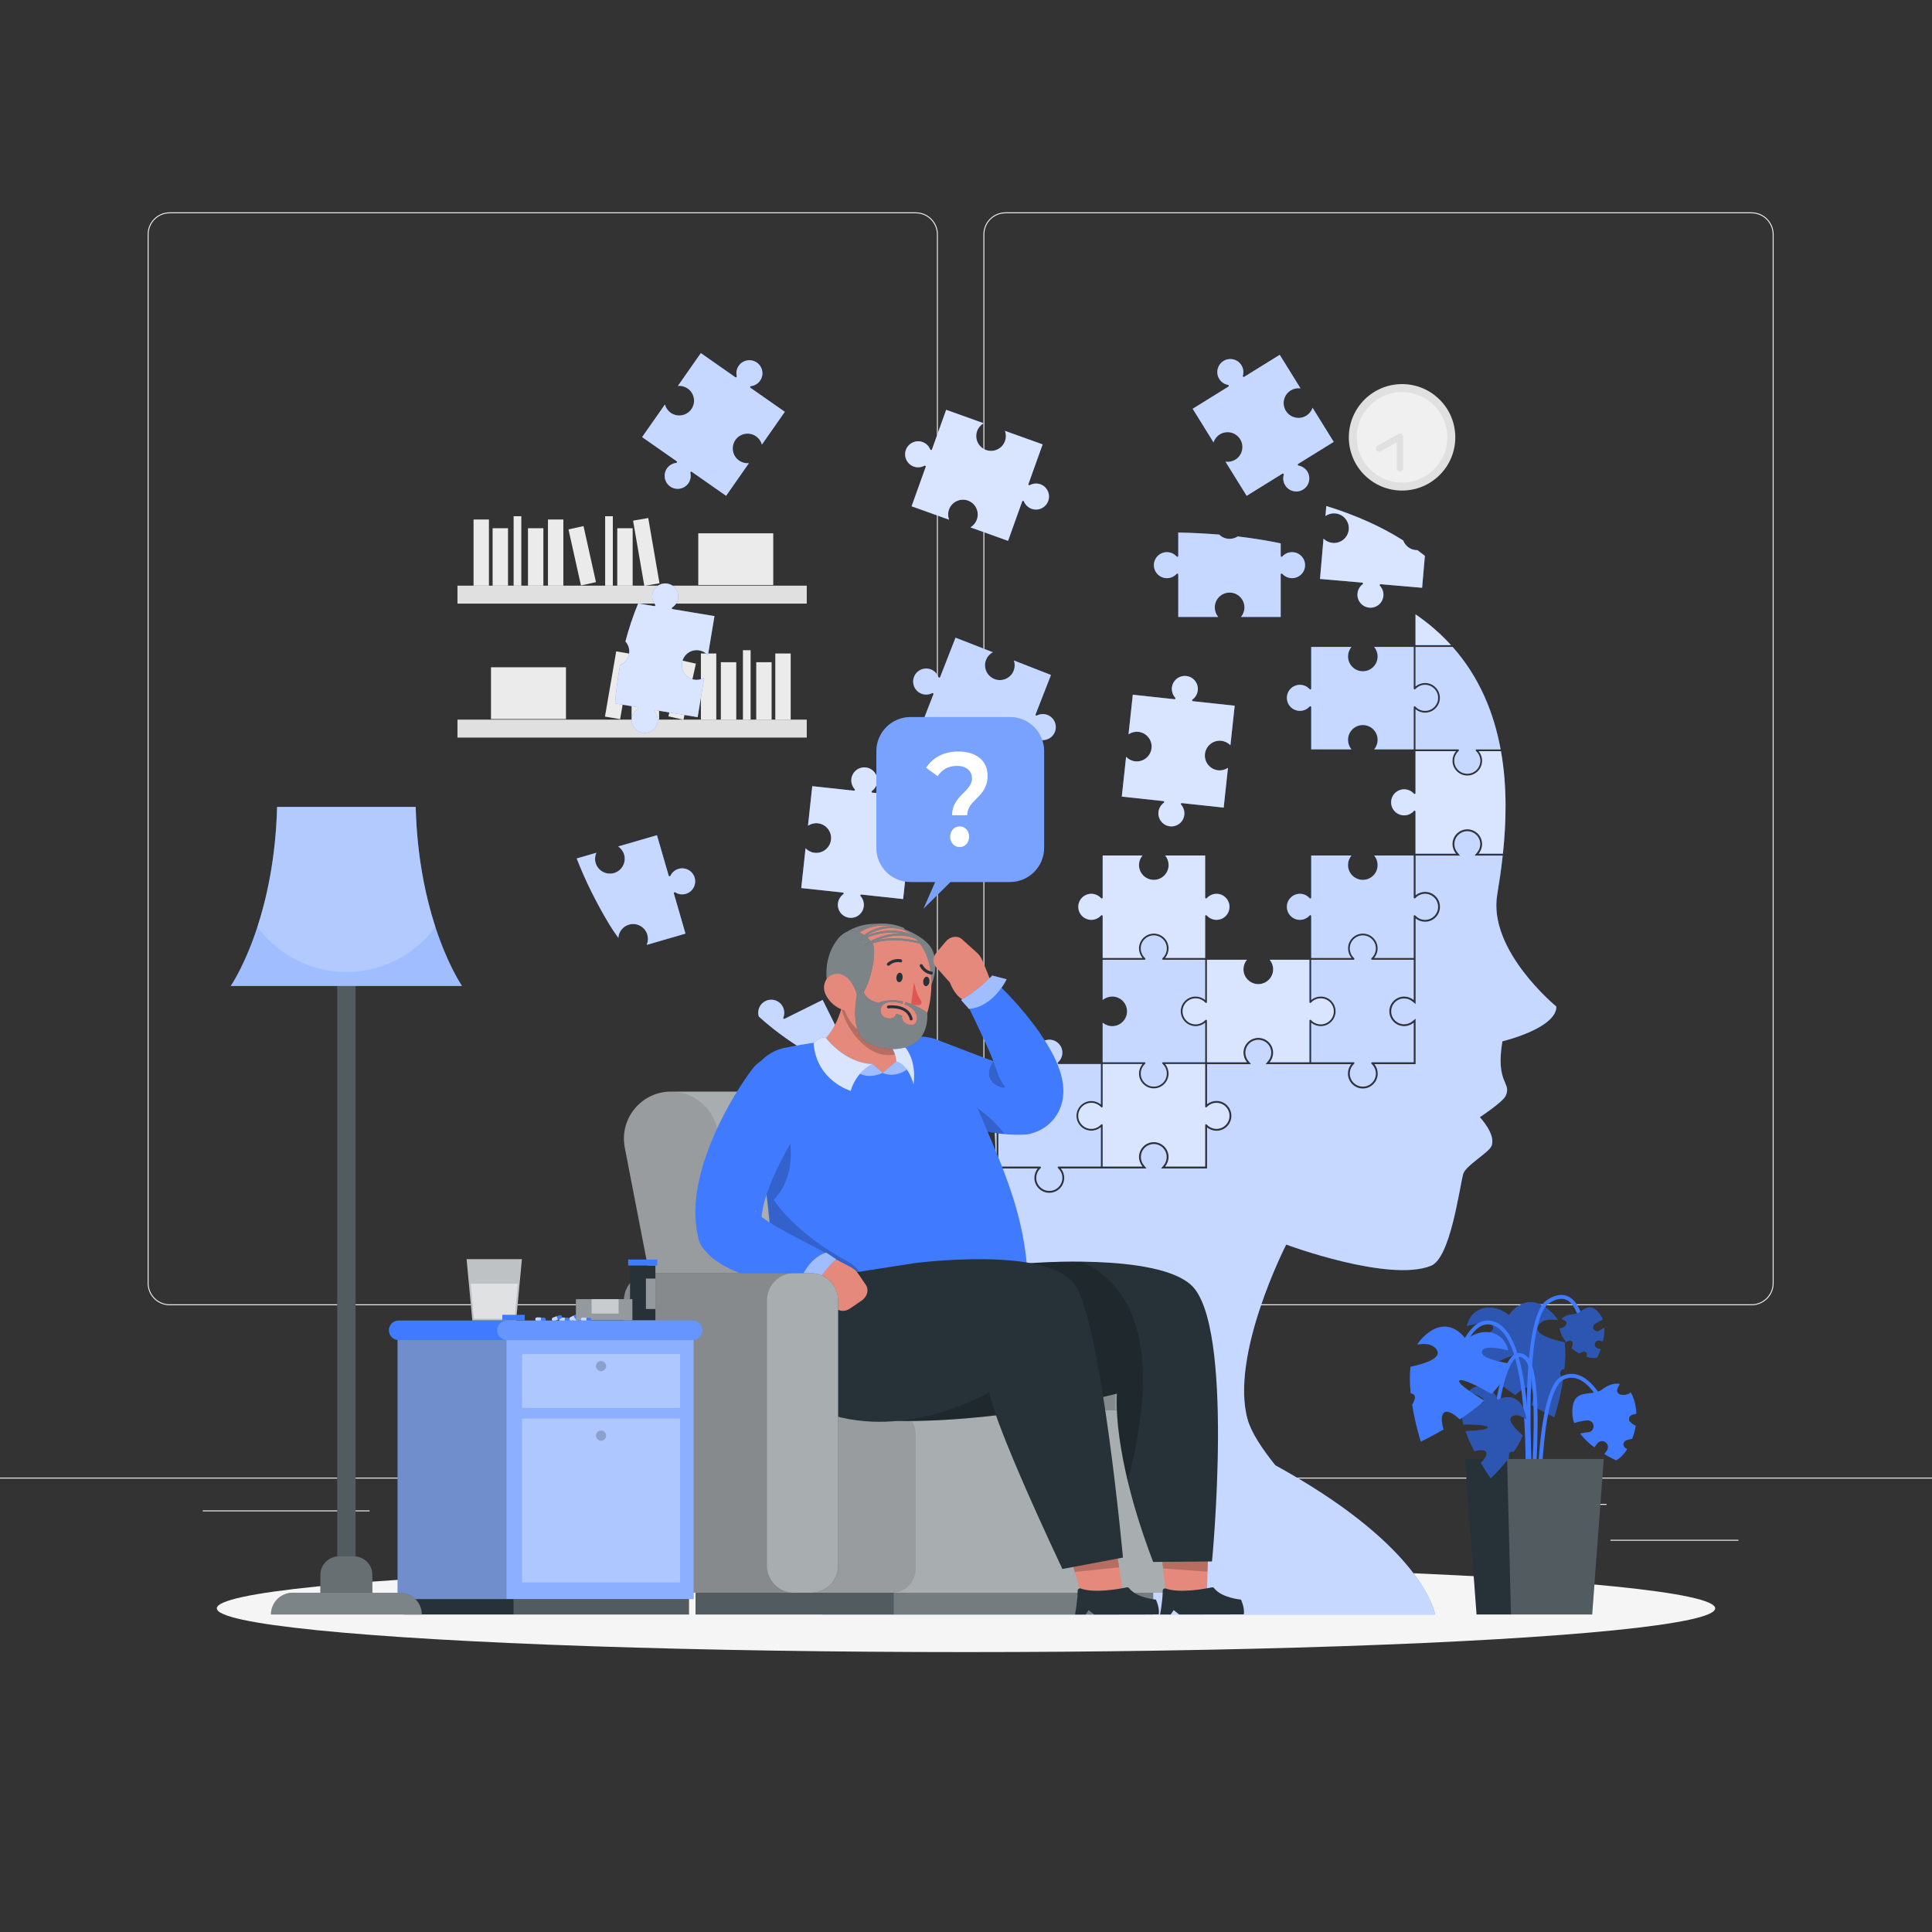<svg xml:space="preserve" style="enable-background:new 0 0 500 500;" viewBox="0 0 500 500" y="0px" x="0px" xmlns:xlink="http://www.w3.org/1999/xlink" xmlns="http://www.w3.org/2000/svg" version="1.1">
<rect x="0" y="0" width="500" height="500" fill="#333333" stroke="none"/>
<g id="Background_Complete">
	<g>
		<rect height="0.25" width="500" style="fill:#EBEBEB;" y="382.398"></rect>
		<rect height="0.25" width="33.122" style="fill:#EBEBEB;" y="398.494" x="416.779"></rect>
		<rect height="0.25" width="8.693" style="fill:#EBEBEB;" y="401.208" x="322.527"></rect>
		<rect height="0.25" width="19.192" style="fill:#EBEBEB;" y="389.208" x="396.586"></rect>
		<rect height="0.25" width="43.193" style="fill:#EBEBEB;" y="390.888" x="52.459"></rect>
		<rect height="0.25" width="6.333" style="fill:#EBEBEB;" y="390.888" x="104.556"></rect>
		<rect height="0.25" width="93.676" style="fill:#EBEBEB;" y="395.111" x="131.471"></rect>
		<path d="M237.014,337.8H43.915c-3.147,0-5.708-2.561-5.708-5.708V60.66c0-3.147,2.561-5.708,5.708-5.708
			h193.099c3.146,0,5.707,2.561,5.707,5.708v271.432C242.721,335.239,240.16,337.8,237.014,337.8z M43.915,55.203
			c-3.01,0-5.458,2.448-5.458,5.458v271.432c0,3.01,2.448,5.458,5.458,5.458h193.099c3.009,0,5.457-2.448,5.457-5.458V60.66
			c0-3.009-2.448-5.458-5.457-5.458H43.915z" style="fill:#EBEBEB;"></path>
		<path d="M453.31,337.8H260.212c-3.147,0-5.707-2.561-5.707-5.708V60.66c0-3.147,2.561-5.708,5.707-5.708
			H453.31c3.148,0,5.708,2.561,5.708,5.708v271.432C459.019,335.239,456.458,337.8,453.31,337.8z M260.212,55.203
			c-3.009,0-5.457,2.448-5.457,5.458v271.432c0,3.01,2.448,5.458,5.457,5.458H453.31c3.01,0,5.458-2.448,5.458-5.458V60.66
			c0-3.009-2.448-5.458-5.458-5.458H260.212z" style="fill:#EBEBEB;"></path>
	</g>
	<g>
		<g>
			<circle r="13.777" cy="113.179" cx="362.853" style="fill:#E0E0E0;"></circle>
			<circle r="11.714" cy="113.179" cx="362.853" style="fill:#F0F0F0;"></circle>
			
				<polyline points="362.3,121.215 362.3,113.026 356.874,116.096" style="fill:#F0F0F0;stroke:#E0E0E0;stroke-width:1.65;stroke-linecap:round;stroke-linejoin:round;stroke-miterlimit:10;"></polyline>
		</g>
		<g>
			<rect height="4.645" width="90.398" style="fill:#E0E0E0;" y="151.568" x="118.393"></rect>
			<rect height="17.121" width="3.982" style="fill:#EBEBEB;" y="134.448" x="122.554"></rect>
			<rect height="17.121" width="3.983" style="fill:#EBEBEB;" y="134.448" x="141.811"></rect>
			
				<rect height="17.121" width="3.983" style="fill:#EBEBEB;" transform="matrix(0.986 -0.17 0.17 0.986 -21.824 30.463)" y="134.234" x="165.155"></rect>
			<rect height="14.864" width="3.983" style="fill:#EBEBEB;" y="136.704" x="127.489"></rect>
			<rect height="14.864" width="3.983" style="fill:#EBEBEB;" y="136.704" x="136.643"></rect>
			<rect height="14.864" width="3.983" style="fill:#EBEBEB;" y="136.704" x="159.748"></rect>
			
				<rect height="14.864" width="3.983" style="fill:#EBEBEB;" transform="matrix(0.976 -0.217 0.217 0.976 -27.617 36.105)" y="136.449" x="148.701"></rect>
			<rect height="17.971" width="1.991" style="fill:#EBEBEB;" y="133.598" x="132.924"></rect>
			<rect height="17.971" width="1.991" style="fill:#EBEBEB;" y="133.598" x="156.612"></rect>
			<rect height="13.397" width="19.405" style="fill:#EBEBEB;" y="138.018" x="180.712"></rect>
		</g>
		<g>
			
				<rect height="4.645" width="90.398" style="fill:#E0E0E0;" transform="matrix(-1 -1.224647e-16 1.224647e-16 -1 327.184 377.128)" y="186.242" x="118.393"></rect>
			
				<rect height="17.121" width="3.983" style="fill:#EBEBEB;" transform="matrix(-1 -1.224647e-16 1.224647e-16 -1 405.278 355.363)" y="169.121" x="200.648"></rect>
			
				<rect height="17.121" width="3.983" style="fill:#EBEBEB;" transform="matrix(-1 -1.224647e-16 1.224647e-16 -1 366.764 355.363)" y="169.121" x="181.391"></rect>
			
				<rect height="17.121" width="3.982" style="fill:#EBEBEB;" transform="matrix(-0.986 -0.17 0.17 -0.986 287.608 379.538)" y="168.907" x="158.046"></rect>
			
				<rect height="14.864" width="3.982" style="fill:#EBEBEB;" transform="matrix(-1 -1.224647e-16 1.224647e-16 -1 395.408 357.619)" y="171.377" x="195.713"></rect>
			
				<rect height="14.864" width="3.983" style="fill:#EBEBEB;" transform="matrix(-1 -1.224647e-16 1.224647e-16 -1 377.101 357.619)" y="171.377" x="186.559"></rect>
			
				<rect height="14.864" width="3.983" style="fill:#EBEBEB;" transform="matrix(-1 -1.224647e-16 1.224647e-16 -1 330.89 357.619)" y="171.377" x="163.454"></rect>
			
				<rect height="14.864" width="3.983" style="fill:#EBEBEB;" transform="matrix(-0.976 -0.217 0.217 -0.976 310.053 391.139)" y="171.122" x="174.5"></rect>
			
				<rect height="17.971" width="1.991" style="fill:#EBEBEB;" transform="matrix(-1 -1.224647e-16 1.224647e-16 -1 386.53 354.513)" y="168.271" x="192.269"></rect>
			
				<rect height="17.971" width="1.991" style="fill:#EBEBEB;" transform="matrix(-1 -1.224647e-16 1.224647e-16 -1 339.154 354.513)" y="168.271" x="168.581"></rect>
			
				<rect height="13.397" width="19.405" style="fill:#EBEBEB;" transform="matrix(-1 -1.224647e-16 1.224647e-16 -1 273.539 358.779)" y="172.691" x="127.067"></rect>
		</g>
	</g>
</g>
<g style="display:none;" id="Background_Simple">
	<g style="display:inline;">
		<path d="M224.747,109.957c73.158,13.261,26.53,80.866,71.663,100.166
			c45.133,19.3,140.185-39.584,119.341,44.823c-24.484,99.148-230.076,137.294-300.46,40.626S151.589,96.696,224.747,109.957z" style="fill:#407BFF;"></path>
		<path d="M224.747,109.957c73.158,13.261,26.53,80.866,71.663,100.166
			c45.133,19.3,140.185-39.584,119.341,44.823c-24.484,99.148-230.076,137.294-300.46,40.626S151.589,96.696,224.747,109.957z" style="opacity:0.9;fill:#FFFFFF;"></path>
	</g>
</g>
<g id="Shadow_1_">
	<ellipse ry="11.323" rx="193.889" cy="416.238" cx="250" style="fill:#F5F5F5;" id="_x3C_Path_x3E__359_"></ellipse>
</g>
<g id="Puzzle">
	<g>
		<path d="M322.889,367.372c-4.68-16.69,9.98-45.28,9.98-45.28s26.52,9.87,37.46,5.49
			c4.99-1.99,7.26-19.51,8.33-23.73c0.55-2.15,6.55-5.48,7.32-7.23c1.3-2.97-3-7.49-3-7.49s5.91-3.91,6.66-5.49
			c1.71-3.6-2.66-3-0.83-14.15c0,0,13.98-3.33,13.98-8.99c0,0-17.73-14.5-15.31-28.97c0.49-2.98,1.02-6.39,1.42-10.1h-7.3l0.69-0.82
			c0.51-0.61,0.79-1.37,0.79-2.15c0-1.84-1.5-3.34-3.34-3.34c-1.84,0-3.34,1.5-3.34,3.34c0,0.77,0.28,1.54,0.79,2.15l0.68,0.82
			h-11.51v10.25c0.7-0.56,1.56-0.87,2.44-0.87c2.14,0,3.87,1.74,3.87,3.87c0,2.14-1.73,3.87-3.87,3.87c-0.89,0-1.75-0.31-2.44-0.86
			v22.17l-0.82-0.68c-0.6-0.5-1.36-0.78-2.15-0.78c-1.84,0-3.34,1.49-3.34,3.33s1.5,3.34,3.34,3.34c0.79,0,1.55-0.28,2.15-0.78
			l0.82-0.68v11.79h-10.66c0.56,0.69,0.86,1.55,0.86,2.44c0,2.13-1.73,3.87-3.85,3.87c-2.14,0-3.88-1.74-3.88-3.87
			c0-0.89,0.31-1.75,0.86-2.44h-22.16l0.68-0.82c0.51-0.61,0.78-1.35,0.78-2.15c0-1.84-1.5-3.33-3.34-3.33
			c-1.84,0-3.34,1.49-3.34,3.33c0,0.8,0.27,1.54,0.78,2.15l0.68,0.82h-11.38v10.36c0.69-0.54,1.55-0.85,2.44-0.85
			c2.13,0,3.86,1.73,3.86,3.86c0,2.14-1.73,3.87-3.86,3.87c-0.89,0-1.75-0.31-2.44-0.86v10.61h-11.9l0.67-0.82
			c0.5-0.6,0.77-1.37,0.77-2.15c0-1.84-1.49-3.34-3.32-3.34c-1.85,0-3.34,1.5-3.34,3.34c0,0.78,0.27,1.54,0.78,2.15l0.68,0.82
			h-22.17c0.56,0.69,0.87,1.55,0.87,2.44c0,2.13-1.73,3.87-3.87,3.87c-2.13,0-3.87-1.74-3.87-3.87c0-0.89,0.31-1.75,0.87-2.44
			h-10.84c0.02,18.76-3.26,42-15.79,62.45c-20.03,11.75-28.1,36.45-29.03,52.99h158.52c-0.61-2.87-5.57-18.95-41.37-38.62
			C326.489,374.792,323.798,370.642,322.889,367.372z" style="fill:#407BFF;"></path>
		<path d="M332.784,106.335c1.116,1.8,3.488,2.356,5.287,1.241c0.771-0.478,1.342-1.207,1.62-2.051
			l5.474,8.83l-9.203,5.705c-0.082,0.051-0.125,0.148-0.107,0.243c0.018,0.095,0.093,0.17,0.189,0.187
			c0.952,0.169,1.789,0.735,2.296,1.553c0.98,1.58,0.491,3.663-1.09,4.642c-1.58,0.98-3.662,0.491-4.642-1.089
			c-0.507-0.818-0.642-1.819-0.37-2.747c0.027-0.093-0.005-0.194-0.083-0.252c-0.077-0.059-0.183-0.064-0.265-0.013l-9.258,5.739
			l-5.477-8.834c0.889,0.124,1.801-0.064,2.571-0.541c1.794-1.112,2.345-3.48,1.229-5.28c-1.116-1.8-3.482-2.359-5.276-1.247
			c-0.77,0.477-1.344,1.21-1.628,2.062l-5.388-8.692l9.258-5.739c0.083-0.051,0.125-0.148,0.107-0.243
			c-0.018-0.095-0.093-0.17-0.189-0.187c-0.952-0.169-1.789-0.736-2.296-1.554c-0.979-1.58-0.491-3.662,1.089-4.642
			c1.58-0.98,3.663-0.491,4.642,1.089c0.507,0.818,0.642,1.819,0.37,2.747c-0.027,0.093,0.006,0.193,0.083,0.252
			c0.077,0.059,0.183,0.064,0.265,0.013l9.203-5.705l5.385,8.687c-0.879-0.126-1.786,0.061-2.557,0.539
			C332.224,102.164,331.668,104.535,332.784,106.335z" style="fill:#407BFF;"></path>
		<path d="M365.863,193.937h-10.229c0.583-0.699,0.898-1.558,0.898-2.47c0-2.11-1.717-3.827-3.828-3.827
			c-2.117,0-3.839,1.717-3.839,3.827c0,0.92,0.313,1.779,0.892,2.47H339.34v-10.944c0-0.098-0.06-0.185-0.152-0.219
			c-0.092-0.033-0.194-0.009-0.258,0.064c-0.632,0.719-1.549,1.131-2.515,1.131c-1.859,0-3.372-1.513-3.372-3.371
			c0-1.859,1.513-3.372,3.372-3.372c0.967,0,1.883,0.412,2.515,1.131c0.065,0.073,0.167,0.099,0.258,0.064
			c0.092-0.034,0.152-0.122,0.152-0.219v-10.776h10.417c-0.579,0.691-0.892,1.55-0.892,2.47c0,2.11,1.722,3.827,3.839,3.827
			c2.111,0,3.828-1.717,3.828-3.827c0-0.912-0.315-1.771-0.897-2.47h10.229v10.776c0,0.097,0.06,0.184,0.15,0.219
			c0.091,0.034,0.193,0.01,0.258-0.062c0.645-0.72,1.567-1.133,2.53-1.133c1.859,0,3.371,1.513,3.371,3.372
			c0,1.859-1.512,3.371-3.371,3.371c-0.963,0-1.885-0.413-2.53-1.133c-0.065-0.072-0.167-0.097-0.258-0.062
			c-0.09,0.035-0.15,0.122-0.15,0.219V193.937z" style="fill:#407BFF;"></path>
		<path d="M241.507,179.414c-0.072-0.065-0.177-0.079-0.264-0.034c-0.862,0.444-1.872,0.497-2.772,0.146
			c-1.732-0.676-2.59-2.636-1.914-4.368c0.676-1.731,2.635-2.59,4.367-1.913c0.889,0.347,1.597,1.072,1.94,1.988
			c0.034,0.091,0.121,0.151,0.218,0.152c0.097,0,0.184-0.059,0.22-0.149l3.986-10.206l9.644,3.767
			c-0.794,0.436-1.415,1.132-1.743,1.971c-0.77,1.972,0.207,4.204,2.18,4.974c1.972,0.77,4.204-0.207,4.974-2.18
			c0.33-0.846,0.347-1.778,0.059-2.629l9.592,3.747l-3.986,10.206c-0.035,0.09-0.011,0.194,0.061,0.259
			c0.073,0.066,0.178,0.079,0.265,0.034c0.86-0.445,1.865-0.499,2.759-0.15c1.732,0.676,2.59,2.635,1.914,4.367
			c-0.676,1.732-2.636,2.591-4.367,1.914c-0.904-0.353-1.606-1.074-1.926-1.979c-0.032-0.092-0.119-0.155-0.217-0.156
			c-0.098-0.002-0.186,0.058-0.222,0.149l-3.93,10.062l-9.593-3.747c0.789-0.43,1.408-1.127,1.739-1.973
			c0.77-1.972-0.208-4.203-2.18-4.973c-1.972-0.77-4.203,0.207-4.974,2.179c-0.328,0.839-0.343,1.772-0.055,2.631l-9.644-3.767
			l3.93-10.062C241.604,179.583,241.579,179.48,241.507,179.414z" style="fill:#407BFF;"></path>
		<path d="M312.044,236.848c-0.091,0.034-0.152,0.122-0.152,0.219v10.854h-10.348
			c0.569-0.694,0.888-1.568,0.888-2.47c0-2.117-1.717-3.84-3.827-3.84c-2.118,0-3.84,1.723-3.84,3.84c0,0.898,0.323,1.772,0.9,2.47
			h-10.295v-10.854c0-0.098-0.06-0.185-0.151-0.219c-0.092-0.034-0.195-0.008-0.258,0.064c-0.641,0.727-1.563,1.144-2.529,1.144
			c-1.859,0-3.372-1.512-3.372-3.371c0-1.859,1.513-3.372,3.372-3.372c0.955,0,1.877,0.418,2.53,1.146
			c0.064,0.072,0.168,0.097,0.258,0.062c0.091-0.035,0.151-0.122,0.151-0.219v-10.905h10.295c-0.576,0.698-0.899,1.572-0.899,2.47
			c0,2.117,1.723,3.84,3.84,3.84c2.11,0,3.827-1.723,3.827-3.84c0-0.902-0.318-1.777-0.888-2.47h10.348v10.905
			c0,0.097,0.06,0.184,0.151,0.219c0.091,0.035,0.193,0.01,0.258-0.062c0.653-0.728,1.575-1.146,2.53-1.146
			c1.852,0,3.358,1.513,3.358,3.372c0,1.859-1.506,3.371-3.358,3.371c-0.966,0-1.888-0.417-2.529-1.144
			C312.237,236.84,312.134,236.814,312.044,236.848z" style="fill:#407BFF;"></path>
		<path d="M264.765,129.6c-0.097,0.002-0.184,0.063-0.217,0.155l-3.662,10.217l-9.741-3.491
			c0.77-0.461,1.365-1.176,1.669-2.026c0.714-1.993-0.321-4.194-2.307-4.906c-1.993-0.714-4.196,0.326-4.911,2.319
			c-0.303,0.845-0.294,1.777,0.014,2.629l-9.692-3.473l3.662-10.217c0.033-0.092,0.006-0.194-0.069-0.257
			c-0.075-0.063-0.18-0.073-0.265-0.027c-0.849,0.468-1.857,0.549-2.766,0.224c-1.75-0.627-2.664-2.561-2.036-4.311
			c0.627-1.75,2.561-2.664,4.311-2.036c0.899,0.322,1.626,1.026,1.995,1.932c0.036,0.09,0.125,0.148,0.222,0.146
			c0.097-0.002,0.183-0.064,0.216-0.155l3.679-10.266l9.691,3.473c-0.778,0.462-1.377,1.177-1.68,2.022
			c-0.714,1.993,0.326,4.196,2.32,4.911c1.987,0.712,4.184-0.331,4.898-2.324c0.304-0.849,0.3-1.78-0.002-2.624l9.741,3.491
			l-3.679,10.265c-0.033,0.091-0.005,0.193,0.068,0.257c0.074,0.063,0.178,0.075,0.264,0.029c0.86-0.465,1.869-0.547,2.768-0.225
			c1.743,0.625,2.651,2.557,2.024,4.307c-0.627,1.75-2.556,2.666-4.299,2.041c-0.91-0.326-1.636-1.029-1.995-1.93
			C264.951,129.658,264.862,129.599,264.765,129.6z" style="fill:#407BFF;"></path>
		<path d="M194.124,100.108c-0.024,0.094,0.013,0.194,0.093,0.25l8.896,6.218l-5.929,8.481
			c-0.242-0.864-0.776-1.626-1.516-2.143c-1.735-1.213-4.131-0.793-5.34,0.937c-1.213,1.736-0.788,4.134,0.947,5.348
			c0.736,0.514,1.637,0.751,2.54,0.678l-5.899,8.438l-8.896-6.219c-0.08-0.056-0.186-0.056-0.266-0.001
			c-0.08,0.056-0.118,0.155-0.096,0.249c0.229,0.942,0.042,1.936-0.511,2.728c-1.065,1.523-3.171,1.897-4.695,0.832
			c-1.524-1.065-1.897-3.172-0.832-4.695c0.547-0.783,1.418-1.299,2.389-1.417c0.096-0.011,0.176-0.082,0.199-0.176
			c0.023-0.094-0.014-0.193-0.093-0.249l-8.938-6.248l5.898-8.438c0.242,0.872,0.773,1.638,1.509,2.152
			c1.736,1.213,4.134,0.788,5.348-0.947c1.209-1.73,0.781-4.124-0.955-5.337c-0.739-0.517-1.638-0.757-2.533-0.688l5.929-8.481
			l8.938,6.248c0.079,0.056,0.185,0.056,0.266,0.002c0.08-0.054,0.119-0.152,0.097-0.247c-0.222-0.952-0.037-1.947,0.511-2.73
			c1.061-1.518,3.164-1.886,4.688-0.821c1.523,1.065,1.9,3.166,0.839,4.684c-0.554,0.792-1.423,1.308-2.386,1.417
			C194.228,99.945,194.148,100.015,194.124,100.108z" style="fill:#407BFF;"></path>
		<path d="M279.058,288.772c0-1.852,1.513-3.359,3.372-3.359c0.958,0,1.881,0.409,2.531,1.121
			c0.065,0.072,0.168,0.098,0.258,0.06c0.09-0.035,0.15-0.122,0.15-0.218v-11.008h10.295c-0.576,0.698-0.899,1.572-0.899,2.47
			c0,2.117,1.723,3.84,3.84,3.84c2.11,0,3.827-1.723,3.827-3.84c0-0.902-0.318-1.776-0.888-2.47h10.348v11.008
			c0,0.096,0.06,0.183,0.15,0.218c0.09,0.037,0.192,0.012,0.258-0.06c0.65-0.712,1.572-1.121,2.531-1.121
			c1.852,0,3.358,1.507,3.358,3.359c0,1.859-1.506,3.372-3.358,3.372c-0.962,0-1.884-0.413-2.53-1.133
			c-0.065-0.072-0.167-0.096-0.258-0.062c-0.091,0.035-0.151,0.122-0.151,0.219v10.725h-10.348c0.569-0.694,0.888-1.568,0.888-2.47
			c0-2.117-1.717-3.84-3.827-3.84c-2.118,0-3.84,1.723-3.84,3.84c0,0.898,0.323,1.772,0.9,2.47h-10.295v-10.725
			c0-0.097-0.06-0.184-0.151-0.219c-0.09-0.034-0.193-0.01-0.258,0.062c-0.646,0.72-1.568,1.133-2.53,1.133
			C280.571,292.144,279.058,290.631,279.058,288.772z" style="fill:#407BFF;"></path>
		<path d="M312.361,264.124c0-0.097-0.06-0.184-0.15-0.219c-0.09-0.035-0.193-0.011-0.258,0.062
			c-0.646,0.72-1.567,1.133-2.53,1.133c-1.86,0-3.371-1.513-3.371-3.372c0-1.852,1.512-3.359,3.371-3.359
			c0.963,0,1.884,0.413,2.53,1.133c0.065,0.072,0.168,0.098,0.258,0.062c0.091-0.035,0.15-0.122,0.15-0.219V248.39h10.337
			c-0.571,0.681-0.889,1.55-0.889,2.457c0,2.117,1.722,3.84,3.84,3.84c2.117,0,3.841-1.723,3.841-3.84
			c0-0.907-0.319-1.776-0.89-2.457h10.273v10.956c0,0.097,0.059,0.184,0.15,0.219c0.091,0.036,0.194,0.01,0.258-0.062
			c0.646-0.72,1.568-1.133,2.53-1.133c1.859,0,3.372,1.507,3.372,3.359c0,1.859-1.513,3.372-3.372,3.372
			c-0.962,0-1.884-0.413-2.53-1.133c-0.065-0.073-0.168-0.097-0.258-0.062c-0.091,0.035-0.15,0.122-0.15,0.219V274.9h-10.276
			c0.579-0.691,0.893-1.55,0.893-2.47c0-2.111-1.723-3.827-3.841-3.827c-2.117,0-3.84,1.717-3.84,3.827
			c0,0.92,0.313,1.779,0.893,2.47h-10.34V264.124z" style="fill:#407BFF;"></path>
		<path d="M308.708,181.469l10.829,1.17l-1.106,10.239c-0.621-0.649-1.456-1.065-2.359-1.162
			c-2.105-0.227-4.003,1.3-4.23,3.405c-0.227,2.105,1.3,4.003,3.405,4.23c0.895,0.097,1.8-0.133,2.553-0.636l-1.112,10.294
			l-10.829-1.17c-0.096-0.01-0.189,0.04-0.233,0.125c-0.045,0.086-0.031,0.19,0.033,0.263c0.638,0.723,0.945,1.684,0.843,2.637
			c-0.2,1.848-1.86,3.19-3.701,2.991c-1.848-0.2-3.19-1.866-2.99-3.714c0.102-0.946,0.613-1.818,1.4-2.394
			c0.078-0.057,0.113-0.156,0.088-0.25c-0.025-0.093-0.105-0.162-0.201-0.172l-10.778-1.164l1.112-10.294
			c0.629,0.652,1.463,1.07,2.358,1.167c2.105,0.227,4.003-1.3,4.231-3.405c0.228-2.105-1.301-4.003-3.406-4.23
			c-0.903-0.098-1.806,0.13-2.552,0.632l1.106-10.239l10.778,1.164c0.097,0.01,0.189-0.04,0.234-0.125
			c0.044-0.086,0.031-0.19-0.033-0.263c-0.656-0.742-0.959-1.679-0.856-2.639c0.199-1.841,1.865-3.177,3.713-2.977
			c1.841,0.199,3.177,1.859,2.979,3.7c-0.105,0.967-0.597,1.818-1.386,2.396c-0.078,0.057-0.114,0.156-0.088,0.249
			C308.533,181.39,308.612,181.458,308.708,181.469z" style="fill:#407BFF;"></path>
		<path d="M296.209,274.9h-10.841v-10.227c0.69,0.574,1.564,0.895,2.47,0.895c2.117,0,3.841-1.723,3.841-3.84
			c0-2.11-1.723-3.827-3.841-3.827c-0.905,0-1.779,0.321-2.47,0.895V248.39h10.841c0.097,0,0.184-0.06,0.219-0.15
			c0.035-0.09,0.011-0.193-0.061-0.258c-0.72-0.658-1.134-1.58-1.134-2.532c0-1.859,1.513-3.371,3.372-3.371
			c1.852,0,3.359,1.512,3.359,3.371c0,0.958-0.409,1.881-1.121,2.532c-0.072,0.065-0.096,0.167-0.061,0.258
			c0.035,0.09,0.122,0.15,0.218,0.15h10.892v10.407c-0.69-0.574-1.564-0.895-2.47-0.895c-2.118,0-3.84,1.717-3.84,3.827
			c0,2.118,1.722,3.84,3.84,3.84c0.906,0,1.78-0.321,2.47-0.895V274.9H301c-0.097,0-0.183,0.06-0.218,0.15
			c-0.035,0.09-0.01,0.193,0.061,0.258c0.712,0.65,1.121,1.573,1.121,2.531c0,1.859-1.507,3.372-3.359,3.372
			c-1.859,0-3.372-1.513-3.372-3.372c0-0.951,0.414-1.874,1.134-2.531c0.072-0.065,0.096-0.167,0.061-0.258
			C296.393,274.96,296.306,274.9,296.209,274.9z" style="fill:#407BFF;"></path>
		<path d="M357.302,151.191c-0.096-0.008-0.188,0.043-0.231,0.13c-0.042,0.087-0.027,0.191,0.038,0.262
			c0.672,0.728,0.996,1.658,0.913,2.62c-0.16,1.845-1.791,3.216-3.636,3.057c-1.852-0.16-3.229-1.792-3.069-3.637
			c0.084-0.973,0.562-1.833,1.346-2.423c0.077-0.058,0.111-0.158,0.085-0.252c-0.026-0.093-0.108-0.16-0.205-0.169l-10.928-0.945
			l0.902-10.425c0.642,0.626,1.485,1.019,2.384,1.097c2.109,0.182,3.974-1.379,4.156-3.482c0.182-2.11-1.386-3.974-3.495-4.157
			c-0.902-0.078-1.801,0.166-2.538,0.678l0.224-2.585c7.854,2.421,14.421,5.438,19.891,8.9c0.498,1.351,1.734,2.372,3.266,2.505
			c0.134,0.012,0.268,0.002,0.402-0.001c0.667,0.492,1.319,0.989,1.948,1.494l-0.714,8.26L357.302,151.191z" style="fill:#407BFF;"></path>
		<path d="M264.686,288.772c0-2.11-1.722-3.827-3.839-3.827c-0.903,0-1.777,0.318-2.471,0.887v-10.463h10.802
			c0.098,0,0.185-0.06,0.219-0.151c0.034-0.091,0.009-0.194-0.064-0.259c-0.738-0.65-1.144-1.548-1.144-2.529
			c0-1.852,1.513-3.359,3.372-3.359c1.859,0,3.371,1.507,3.371,3.359c0,0.969-0.406,1.868-1.146,2.53
			c-0.072,0.065-0.097,0.168-0.062,0.258c0.035,0.091,0.122,0.151,0.219,0.151H284.9v10.463c-0.694-0.569-1.568-0.887-2.47-0.887
			c-2.117,0-3.84,1.717-3.84,3.827c0,2.118,1.723,3.84,3.84,3.84c0.905,0,1.779-0.321,2.47-0.895v10.175h-10.957
			c-0.097,0-0.184,0.06-0.219,0.15c-0.035,0.091-0.009,0.194,0.063,0.258c0.728,0.652,1.145,1.574,1.145,2.53
			c0,1.859-1.512,3.372-3.371,3.372c-1.859,0-3.372-1.513-3.372-3.372c0-0.966,0.417-1.888,1.144-2.528
			c0.073-0.065,0.098-0.167,0.064-0.258c-0.035-0.091-0.122-0.151-0.219-0.151h-10.802v-10.175c0.691,0.574,1.565,0.895,2.471,0.895
			C262.964,292.612,264.686,290.89,264.686,288.772z" style="fill:#407BFF;"></path>
		<path d="M257.907,286.377c0,0.096,0.06,0.183,0.15,0.218c0.089,0.037,0.192,0.012,0.257-0.06
			c0.651-0.712,1.573-1.121,2.532-1.121c1.859,0,3.371,1.507,3.371,3.359c0,1.859-1.512,3.372-3.371,3.372
			c-0.963,0-1.885-0.413-2.53-1.133c-0.065-0.072-0.167-0.096-0.258-0.062c-0.091,0.035-0.151,0.122-0.151,0.219v10.725h-0.192
			c-0.044-10.841-1.177-20.156-2.235-26.524h2.427V286.377z" style="fill:#407BFF;"></path>
		<path d="M331.594,144.091c0.091,0.035,0.194,0.01,0.258-0.062c0.646-0.72,1.568-1.132,2.53-1.132
			c1.859,0,3.372,1.513,3.372,3.372c0,1.851-1.513,3.358-3.372,3.358c-0.958,0-1.881-0.409-2.531-1.121
			c-0.065-0.072-0.168-0.097-0.258-0.061c-0.09,0.035-0.149,0.122-0.149,0.218v11.008h-10.278c0.574-0.69,0.895-1.565,0.895-2.47
			c0-2.117-1.723-3.84-3.841-3.84c-2.117,0-3.84,1.723-3.84,3.84c0,0.905,0.321,1.779,0.895,2.47h-10.342v-11.008
			c0-0.096-0.059-0.183-0.149-0.218c-0.091-0.035-0.193-0.011-0.258,0.061c-0.65,0.712-1.573,1.121-2.531,1.121
			c-1.86,0-3.371-1.507-3.371-3.358c0-1.859,1.512-3.372,3.371-3.372c0.963,0,1.884,0.413,2.53,1.132
			c0.065,0.072,0.168,0.097,0.258,0.062c0.091-0.035,0.15-0.122,0.15-0.219v-6.055c3.704,0.073,7.232,0.256,10.6,0.535
			c0.693,0.681,1.641,1.105,2.688,1.105c0.772,0,1.488-0.234,2.091-0.627c3.949,0.459,7.655,1.063,11.133,1.798v3.243
			C331.444,143.969,331.504,144.056,331.594,144.091z" style="fill:#407BFF;"></path>
		<path d="M366.332,158.986c3.553,2.435,6.591,5.114,9.189,7.972h-9.189V158.986z" style="fill:#407BFF;"></path>
		<path d="M323.794,145.715c1.056,0.093,2.096,0.196,3.12,0.309c-0.392,0.16-0.818,0.251-1.266,0.251
			C324.963,146.275,324.326,146.067,323.794,145.715z" style="fill:#407BFF;"></path>
		<path d="M154.15,223.319c0.589,2.034,2.724,3.209,4.757,2.62c2.034-0.589,3.208-2.723,2.619-4.757
			c-0.252-0.87-0.803-1.62-1.546-2.123l10.044-2.911l3.035,10.474c0.027,0.093,0.109,0.16,0.206,0.168
			c0.097,0.008,0.188-0.044,0.231-0.132c0.424-0.881,1.194-1.539,2.111-1.805c1.785-0.517,3.659,0.515,4.176,2.3
			c0.517,1.786-0.514,3.659-2.3,4.176c-0.928,0.269-1.929,0.125-2.748-0.395c-0.082-0.052-0.188-0.048-0.266,0.01
			c-0.078,0.058-0.112,0.159-0.085,0.253l3.021,10.425l-10.044,2.911c0.359-0.823,0.423-1.752,0.171-2.622
			c-0.589-2.034-2.723-3.209-4.757-2.62c-1.589,0.461-2.641,1.867-2.749,3.429c-0.826-1.124-1.605-2.273-2.31-3.441
			c-3.394-5.63-6.23-11.362-8.473-17.112l5.088-1.475C153.968,221.524,153.899,222.454,154.15,223.319z" style="fill:#407BFF;"></path>
		<path d="M169.571,156.744c0.049-0.084,0.042-0.189-0.019-0.265c-0.62-0.775-0.874-1.728-0.715-2.684
			c0.304-1.827,2.044-3.065,3.878-2.76c1.834,0.305,3.078,2.04,2.774,3.867c-0.16,0.963-0.704,1.784-1.532,2.31
			c-0.082,0.052-0.123,0.149-0.104,0.244c0.019,0.095,0.095,0.169,0.191,0.184l10.858,1.807l-1.69,10.153
			c-0.574-0.679-1.378-1.138-2.276-1.288c-2.089-0.348-4.071,1.069-4.418,3.158c-0.348,2.089,1.069,4.071,3.158,4.418
			c0.89,0.148,1.8-0.028,2.571-0.486l-1.699,10.208l-10.858-1.807c-0.096-0.016-0.192,0.029-0.24,0.113
			c-0.049,0.084-0.041,0.189,0.02,0.265c0.604,0.754,0.859,1.732,0.701,2.681c-0.305,1.834-2.045,3.078-3.879,2.772
			c-1.834-0.305-3.078-2.046-2.773-3.879c0.157-0.942,0.72-1.783,1.545-2.307c0.082-0.052,0.123-0.149,0.104-0.244
			c-0.019-0.095-0.095-0.168-0.191-0.184l-5.807-0.966c0.272-3.4,0.708-6.726,1.315-9.961c1.18-0.493,2.094-1.553,2.319-2.905
			c0.199-1.196-0.193-2.346-0.946-3.185c0.899-3.407,2.001-6.694,3.304-9.84l4.17,0.694
			C169.426,156.873,169.522,156.828,169.571,156.744z" style="fill:#407BFF;"></path>
		<path d="M381.899,194.088c-0.034,0.091-0.009,0.194,0.064,0.259c0.728,0.64,1.144,1.562,1.144,2.528
			c0,1.859-1.512,3.371-3.371,3.371c-1.86,0-3.372-1.513-3.372-3.371c0-0.955,0.418-1.877,1.145-2.53
			c0.072-0.065,0.097-0.167,0.063-0.258c-0.034-0.091-0.122-0.15-0.219-0.15h-11.021v-10.394c0.69,0.574,1.564,0.895,2.47,0.895
			c2.117,0,3.84-1.723,3.84-3.84c0-2.118-1.722-3.84-3.84-3.84c-0.906,0-1.78,0.321-2.47,0.895v-10.226h9.617
			c7.028,7.935,10.701,17.212,12.412,26.511h-6.244C382.02,193.937,381.933,193.997,381.899,194.088z" style="fill:#407BFF;"></path>
		<path d="M365.863,247.921h-10.231c0.577-0.698,0.9-1.573,0.9-2.47c0-2.117-1.717-3.84-3.828-3.84
			c-2.117,0-3.839,1.723-3.839,3.84c0,0.905,0.321,1.78,0.895,2.47H339.34v-10.854c0-0.098-0.061-0.185-0.153-0.219
			c-0.092-0.034-0.195-0.008-0.259,0.066c-0.627,0.726-1.544,1.142-2.514,1.142c-1.859,0-3.372-1.512-3.372-3.371
			c0-1.859,1.513-3.372,3.372-3.372c0.96,0,1.876,0.417,2.515,1.144c0.065,0.073,0.167,0.099,0.258,0.065
			c0.092-0.034,0.152-0.122,0.152-0.219v-10.905h10.419c-0.574,0.69-0.894,1.564-0.894,2.47c0,2.117,1.722,3.84,3.839,3.84
			c2.111,0,3.828-1.723,3.828-3.84c0-0.898-0.323-1.772-0.9-2.47h10.231v10.905c0,0.097,0.06,0.184,0.15,0.219
			c0.091,0.035,0.193,0.01,0.258-0.062c0.653-0.728,1.575-1.146,2.53-1.146c1.859,0,3.371,1.513,3.371,3.372
			c0,1.859-1.512,3.371-3.371,3.371c-0.966,0-1.888-0.417-2.529-1.144c-0.065-0.073-0.168-0.098-0.259-0.064
			c-0.091,0.034-0.151,0.122-0.151,0.219V247.921z" style="fill:#407BFF;"></path>
		<path d="M198.091,259.076c1.665-0.826,3.692-0.142,4.518,1.523c0.428,0.862,0.467,1.872,0.109,2.77
			c-0.036,0.09-0.012,0.193,0.059,0.259c0.071,0.066,0.176,0.081,0.263,0.038l9.862-4.89l4.62,9.319
			c-0.863-0.209-1.783-0.109-2.596,0.294c-1.897,0.941-2.678,3.244-1.74,5.135c0.941,1.897,3.249,2.675,5.146,1.735
			c0.813-0.403,1.45-1.075,1.806-1.888l4.54,9.158l-2.245,1.113c-3.203-4.411-5.35-6.867-5.35-6.867s-11.837-5.536-20.714-13.708
			C195.903,261.52,196.597,259.816,198.091,259.076z" style="fill:#407BFF;"></path>
		<path d="M345.65,261.728c0-2.11-1.723-3.827-3.84-3.827c-0.905,0-1.779,0.321-2.47,0.895V248.39h10.969
			c0.097,0,0.184-0.06,0.219-0.151c0.035-0.091,0.01-0.194-0.062-0.258c-0.72-0.646-1.132-1.567-1.132-2.53
			c0-1.859,1.512-3.371,3.371-3.371c1.852,0,3.359,1.512,3.359,3.371c0,0.951-0.414,1.874-1.135,2.532
			c-0.071,0.065-0.095,0.167-0.06,0.258c0.035,0.09,0.122,0.15,0.219,0.15h10.776v10.407c-0.69-0.574-1.564-0.895-2.47-0.895
			c-2.117,0-3.84,1.717-3.84,3.827c0,2.118,1.723,3.84,3.84,3.84c0.906,0,1.78-0.321,2.47-0.895V274.9h-10.776
			c-0.097,0-0.184,0.06-0.219,0.15c-0.035,0.09-0.011,0.193,0.06,0.258c0.721,0.658,1.135,1.58,1.135,2.531
			c0,1.859-1.507,3.372-3.359,3.372c-1.859,0-3.371-1.513-3.371-3.372c0-0.963,0.413-1.885,1.132-2.53
			c0.072-0.065,0.097-0.167,0.063-0.258c-0.034-0.091-0.122-0.151-0.219-0.151H339.34v-10.227c0.69,0.574,1.564,0.895,2.47,0.895
			C343.927,265.569,345.65,263.846,345.65,261.728z" style="fill:#407BFF;"></path>
		<path d="M383.575,218.459c0-2.117-1.723-3.84-3.84-3.84c-2.118,0-3.84,1.723-3.84,3.84
			c0,0.901,0.325,1.775,0.906,2.47h-10.47v-10.905c0-0.097-0.06-0.184-0.151-0.219c-0.09-0.036-0.193-0.01-0.258,0.062
			c-0.653,0.728-1.575,1.146-2.53,1.146c-1.859,0-3.371-1.513-3.371-3.372s1.512-3.372,3.371-3.372c0.966,0,1.888,0.417,2.529,1.144
			c0.065,0.073,0.168,0.097,0.259,0.064c0.091-0.034,0.151-0.122,0.151-0.219v-10.854h10.47c-0.581,0.695-0.906,1.569-0.906,2.47
			c0,2.117,1.723,3.84,3.84,3.84c2.117,0,3.84-1.723,3.84-3.84c0-0.909-0.324-1.782-0.902-2.47h5.776
			c1.643,9.283,1.35,18.562,0.502,26.523h-6.278C383.252,220.241,383.575,219.367,383.575,218.459z" style="fill:#407BFF;"></path>
		<path d="M322.889,367.372c-4.68-16.69,9.98-45.28,9.98-45.28
			s26.52,9.87,37.46,5.49c4.99-1.99,7.26-19.51,8.33-23.73c0.55-2.15,6.55-5.48,7.32-7.23c1.3-2.97-3-7.49-3-7.49
			s5.91-3.91,6.66-5.49c1.71-3.6-2.66-3-0.83-14.15c0,0,13.98-3.33,13.98-8.99c0,0-17.73-14.5-15.31-28.97
			c0.49-2.98,1.02-6.39,1.42-10.1h-7.3l0.69-0.82c0.51-0.61,0.79-1.37,0.79-2.15c0-1.84-1.5-3.34-3.34-3.34
			c-1.84,0-3.34,1.5-3.34,3.34c0,0.77,0.28,1.54,0.79,2.15l0.68,0.82h-11.51v10.25c0.7-0.56,1.56-0.87,2.44-0.87
			c2.14,0,3.87,1.74,3.87,3.87c0,2.14-1.73,3.87-3.87,3.87c-0.89,0-1.75-0.31-2.44-0.86v22.17l-0.82-0.68
			c-0.6-0.5-1.36-0.78-2.15-0.78c-1.84,0-3.34,1.49-3.34,3.33s1.5,3.34,3.34,3.34c0.79,0,1.55-0.28,2.15-0.78l0.82-0.68v11.79
			h-10.66c0.56,0.69,0.86,1.55,0.86,2.44c0,2.13-1.73,3.87-3.85,3.87c-2.14,0-3.88-1.74-3.88-3.87c0-0.89,0.31-1.75,0.86-2.44
			h-22.16l0.68-0.82c0.51-0.61,0.78-1.35,0.78-2.15c0-1.84-1.5-3.33-3.34-3.33c-1.84,0-3.34,1.49-3.34,3.33
			c0,0.8,0.27,1.54,0.78,2.15l0.68,0.82h-11.38v10.36c0.69-0.54,1.55-0.85,2.44-0.85c2.13,0,3.86,1.73,3.86,3.86
			c0,2.14-1.73,3.87-3.86,3.87c-0.89,0-1.75-0.31-2.44-0.86v10.61h-11.9l0.67-0.82c0.5-0.6,0.77-1.37,0.77-2.15
			c0-1.84-1.49-3.34-3.32-3.34c-1.85,0-3.34,1.5-3.34,3.34c0,0.78,0.27,1.54,0.78,2.15l0.68,0.82h-22.17
			c0.56,0.69,0.87,1.55,0.87,2.44c0,2.13-1.73,3.87-3.87,3.87c-2.13,0-3.87-1.74-3.87-3.87c0-0.89,0.31-1.75,0.87-2.44h-10.84
			c0.02,18.76-3.26,42-15.79,62.45c-20.03,11.75-28.1,36.45-29.03,52.99h158.52c-0.61-2.87-5.57-18.95-41.37-38.62
			C326.489,374.792,323.798,370.642,322.889,367.372z" style="opacity:0.7;fill:#FFFFFF;enable-background:new    ;"></path>
		<path d="M332.784,106.335c1.116,1.8,3.488,2.356,5.287,1.241
			c0.771-0.478,1.342-1.207,1.62-2.051l5.474,8.83l-9.203,5.705c-0.082,0.051-0.125,0.148-0.107,0.243
			c0.018,0.095,0.093,0.17,0.189,0.187c0.952,0.169,1.789,0.735,2.296,1.553c0.98,1.58,0.491,3.663-1.09,4.642
			c-1.58,0.98-3.662,0.491-4.642-1.089c-0.507-0.818-0.642-1.819-0.37-2.747c0.027-0.093-0.005-0.194-0.083-0.252
			c-0.077-0.059-0.183-0.064-0.265-0.013l-9.258,5.739l-5.477-8.834c0.889,0.124,1.801-0.064,2.571-0.541
			c1.794-1.112,2.345-3.48,1.229-5.28c-1.116-1.8-3.482-2.359-5.276-1.247c-0.77,0.477-1.344,1.21-1.628,2.062l-5.388-8.692
			l9.258-5.739c0.083-0.051,0.125-0.148,0.107-0.243c-0.018-0.095-0.093-0.17-0.189-0.187c-0.952-0.169-1.789-0.736-2.296-1.554
			c-0.979-1.58-0.491-3.662,1.089-4.642c1.58-0.98,3.663-0.491,4.642,1.089c0.507,0.818,0.642,1.819,0.37,2.747
			c-0.027,0.093,0.006,0.193,0.083,0.252c0.077,0.059,0.183,0.064,0.265,0.013l9.203-5.705l5.385,8.687
			c-0.879-0.126-1.786,0.061-2.557,0.539C332.224,102.164,331.668,104.535,332.784,106.335z" style="opacity:0.7;fill:#FFFFFF;enable-background:new    ;"></path>
		<path d="M365.863,193.937h-10.229
			c0.583-0.699,0.898-1.558,0.898-2.47c0-2.11-1.717-3.827-3.828-3.827c-2.117,0-3.839,1.717-3.839,3.827
			c0,0.92,0.313,1.779,0.892,2.47H339.34v-10.944c0-0.098-0.06-0.185-0.152-0.219c-0.092-0.033-0.194-0.009-0.258,0.064
			c-0.632,0.719-1.549,1.131-2.515,1.131c-1.859,0-3.372-1.513-3.372-3.371c0-1.859,1.513-3.372,3.372-3.372
			c0.967,0,1.883,0.412,2.515,1.131c0.065,0.073,0.167,0.099,0.258,0.064c0.092-0.034,0.152-0.122,0.152-0.219v-10.776h10.417
			c-0.579,0.691-0.892,1.55-0.892,2.47c0,2.11,1.722,3.827,3.839,3.827c2.111,0,3.828-1.717,3.828-3.827
			c0-0.912-0.315-1.771-0.897-2.47h10.229v10.776c0,0.097,0.06,0.184,0.15,0.219c0.091,0.034,0.193,0.01,0.258-0.062
			c0.645-0.72,1.567-1.133,2.53-1.133c1.859,0,3.371,1.513,3.371,3.372c0,1.859-1.512,3.371-3.371,3.371
			c-0.963,0-1.885-0.413-2.53-1.133c-0.065-0.072-0.167-0.097-0.258-0.062c-0.09,0.035-0.15,0.122-0.15,0.219V193.937z" style="opacity:0.7;fill:#FFFFFF;enable-background:new    ;"></path>
		<path d="M241.507,179.414c-0.072-0.065-0.177-0.079-0.264-0.034
			c-0.862,0.444-1.872,0.497-2.772,0.146c-1.732-0.676-2.59-2.636-1.914-4.368c0.676-1.731,2.635-2.59,4.367-1.913
			c0.889,0.347,1.597,1.072,1.94,1.988c0.034,0.091,0.121,0.151,0.218,0.152c0.097,0,0.184-0.059,0.22-0.149l3.986-10.206
			l9.644,3.767c-0.794,0.436-1.415,1.132-1.743,1.971c-0.77,1.972,0.207,4.204,2.18,4.974c1.972,0.77,4.204-0.207,4.974-2.18
			c0.33-0.846,0.347-1.778,0.059-2.629l9.592,3.747l-3.986,10.206c-0.035,0.09-0.011,0.194,0.061,0.259
			c0.073,0.066,0.178,0.079,0.265,0.034c0.86-0.445,1.865-0.499,2.759-0.15c1.732,0.676,2.59,2.635,1.914,4.367
			c-0.676,1.732-2.636,2.591-4.367,1.914c-0.904-0.353-1.606-1.074-1.926-1.979c-0.032-0.092-0.119-0.155-0.217-0.156
			c-0.098-0.002-0.186,0.058-0.222,0.149l-3.93,10.062l-9.593-3.747c0.789-0.43,1.408-1.127,1.739-1.973
			c0.77-1.972-0.208-4.203-2.18-4.973c-1.972-0.77-4.203,0.207-4.974,2.179c-0.328,0.839-0.343,1.772-0.055,2.631l-9.644-3.767
			l3.93-10.062C241.604,179.583,241.579,179.48,241.507,179.414z" style="opacity:0.7;fill:#FFFFFF;enable-background:new    ;"></path>
		<path d="M312.044,236.848c-0.091,0.034-0.152,0.122-0.152,0.219
			v10.854h-10.348c0.569-0.694,0.888-1.568,0.888-2.47c0-2.117-1.717-3.84-3.827-3.84c-2.118,0-3.84,1.723-3.84,3.84
			c0,0.898,0.323,1.772,0.9,2.47h-10.295v-10.854c0-0.098-0.06-0.185-0.151-0.219c-0.092-0.034-0.195-0.008-0.258,0.064
			c-0.641,0.727-1.563,1.144-2.529,1.144c-1.859,0-3.372-1.512-3.372-3.371c0-1.859,1.513-3.372,3.372-3.372
			c0.955,0,1.877,0.418,2.53,1.146c0.064,0.072,0.168,0.097,0.258,0.062c0.091-0.035,0.151-0.122,0.151-0.219v-10.905h10.295
			c-0.576,0.698-0.899,1.572-0.899,2.47c0,2.117,1.723,3.84,3.84,3.84c2.11,0,3.827-1.723,3.827-3.84
			c0-0.902-0.318-1.777-0.888-2.47h10.348v10.905c0,0.097,0.06,0.184,0.151,0.219c0.091,0.035,0.193,0.01,0.258-0.062
			c0.653-0.728,1.575-1.146,2.53-1.146c1.852,0,3.358,1.513,3.358,3.372c0,1.859-1.506,3.371-3.358,3.371
			c-0.966,0-1.888-0.417-2.529-1.144C312.237,236.84,312.134,236.814,312.044,236.848z" style="opacity:0.8;fill:#FFFFFF;enable-background:new    ;"></path>
		<path d="M264.765,129.6c-0.097,0.002-0.184,0.063-0.217,0.155
			l-3.662,10.217l-9.741-3.491c0.77-0.461,1.365-1.176,1.669-2.026c0.714-1.993-0.321-4.194-2.307-4.906
			c-1.993-0.714-4.196,0.326-4.911,2.319c-0.303,0.845-0.294,1.777,0.014,2.629l-9.692-3.473l3.662-10.217
			c0.033-0.092,0.006-0.194-0.069-0.257c-0.075-0.063-0.18-0.073-0.265-0.027c-0.849,0.468-1.857,0.549-2.766,0.224
			c-1.75-0.627-2.664-2.561-2.036-4.311c0.627-1.75,2.561-2.664,4.311-2.036c0.899,0.322,1.626,1.026,1.995,1.932
			c0.036,0.09,0.125,0.148,0.222,0.146c0.097-0.002,0.183-0.064,0.216-0.155l3.679-10.266l9.691,3.473
			c-0.778,0.462-1.377,1.177-1.68,2.022c-0.714,1.993,0.326,4.196,2.32,4.911c1.987,0.712,4.184-0.331,4.898-2.324
			c0.304-0.849,0.3-1.78-0.002-2.624l9.741,3.491l-3.679,10.265c-0.033,0.091-0.005,0.193,0.068,0.257
			c0.074,0.063,0.178,0.075,0.264,0.029c0.86-0.465,1.869-0.547,2.768-0.225c1.743,0.625,2.651,2.557,2.024,4.307
			c-0.627,1.75-2.556,2.666-4.299,2.041c-0.91-0.326-1.636-1.029-1.995-1.93C264.951,129.658,264.862,129.599,264.765,129.6z" style="opacity:0.8;fill:#FFFFFF;enable-background:new    ;"></path>
		<path d="M279.058,288.772c0-1.852,1.513-3.359,3.372-3.359
			c0.958,0,1.881,0.409,2.531,1.121c0.065,0.072,0.168,0.098,0.258,0.06c0.09-0.035,0.15-0.122,0.15-0.218v-11.008h10.295
			c-0.576,0.698-0.899,1.572-0.899,2.47c0,2.117,1.723,3.84,3.84,3.84c2.11,0,3.827-1.723,3.827-3.84
			c0-0.902-0.318-1.776-0.888-2.47h10.348v11.008c0,0.096,0.06,0.183,0.15,0.218c0.09,0.037,0.192,0.012,0.258-0.06
			c0.65-0.712,1.572-1.121,2.531-1.121c1.852,0,3.358,1.507,3.358,3.359c0,1.859-1.506,3.372-3.358,3.372
			c-0.962,0-1.884-0.413-2.53-1.133c-0.065-0.072-0.167-0.096-0.258-0.062c-0.091,0.035-0.151,0.122-0.151,0.219v10.725h-10.348
			c0.569-0.694,0.888-1.568,0.888-2.47c0-2.117-1.717-3.84-3.827-3.84c-2.118,0-3.84,1.723-3.84,3.84c0,0.898,0.323,1.772,0.9,2.47
			h-10.295v-10.725c0-0.097-0.06-0.184-0.151-0.219c-0.09-0.034-0.193-0.01-0.258,0.062c-0.646,0.72-1.568,1.133-2.53,1.133
			C280.571,292.144,279.058,290.631,279.058,288.772z" style="opacity:0.8;fill:#FFFFFF;enable-background:new    ;"></path>
		<path d="M312.361,264.124c0-0.097-0.06-0.184-0.15-0.219
			c-0.09-0.035-0.193-0.011-0.258,0.062c-0.646,0.72-1.567,1.133-2.53,1.133c-1.86,0-3.371-1.513-3.371-3.372
			c0-1.852,1.512-3.359,3.371-3.359c0.963,0,1.884,0.413,2.53,1.133c0.065,0.072,0.168,0.098,0.258,0.062
			c0.091-0.035,0.15-0.122,0.15-0.219V248.39h10.337c-0.571,0.681-0.889,1.55-0.889,2.457c0,2.117,1.722,3.84,3.84,3.84
			c2.117,0,3.841-1.723,3.841-3.84c0-0.907-0.319-1.776-0.89-2.457h10.273v10.956c0,0.097,0.059,0.184,0.15,0.219
			c0.091,0.036,0.194,0.01,0.258-0.062c0.646-0.72,1.568-1.133,2.53-1.133c1.859,0,3.372,1.507,3.372,3.359
			c0,1.859-1.513,3.372-3.372,3.372c-0.962,0-1.884-0.413-2.53-1.133c-0.065-0.073-0.168-0.097-0.258-0.062
			c-0.091,0.035-0.15,0.122-0.15,0.219V274.9h-10.276c0.579-0.691,0.893-1.55,0.893-2.47c0-2.111-1.723-3.827-3.841-3.827
			c-2.117,0-3.84,1.717-3.84,3.827c0,0.92,0.313,1.779,0.893,2.47h-10.34V264.124z" style="opacity:0.8;fill:#FFFFFF;enable-background:new    ;"></path>
		<path d="M308.708,181.469l10.829,1.17l-1.106,10.239
			c-0.621-0.649-1.456-1.065-2.359-1.162c-2.105-0.227-4.003,1.3-4.23,3.405c-0.227,2.105,1.3,4.003,3.405,4.23
			c0.895,0.097,1.8-0.133,2.553-0.636l-1.112,10.294l-10.829-1.17c-0.096-0.01-0.189,0.04-0.233,0.125
			c-0.045,0.086-0.031,0.19,0.033,0.263c0.638,0.723,0.945,1.684,0.843,2.637c-0.2,1.848-1.86,3.19-3.701,2.991
			c-1.848-0.2-3.19-1.866-2.99-3.714c0.102-0.946,0.613-1.818,1.4-2.394c0.078-0.057,0.113-0.156,0.088-0.25
			c-0.025-0.093-0.105-0.162-0.201-0.172l-10.778-1.164l1.112-10.294c0.629,0.652,1.463,1.07,2.358,1.167
			c2.105,0.227,4.003-1.3,4.231-3.405c0.228-2.105-1.301-4.003-3.406-4.23c-0.903-0.098-1.806,0.13-2.552,0.632l1.106-10.239
			l10.778,1.164c0.097,0.01,0.189-0.04,0.234-0.125c0.044-0.086,0.031-0.19-0.033-0.263c-0.656-0.742-0.959-1.679-0.856-2.639
			c0.199-1.841,1.865-3.177,3.713-2.977c1.841,0.199,3.177,1.859,2.979,3.7c-0.105,0.967-0.597,1.818-1.386,2.396
			c-0.078,0.057-0.114,0.156-0.088,0.249C308.533,181.39,308.612,181.458,308.708,181.469z" style="opacity:0.8;fill:#FFFFFF;enable-background:new    ;"></path>
		<path d="M225.753,205.137l10.829,1.17l-1.106,10.238c-0.621-0.649-1.456-1.065-2.359-1.162
			c-2.105-0.228-4.003,1.3-4.23,3.405c-0.227,2.105,1.3,4.003,3.405,4.23c0.895,0.097,1.8-0.133,2.553-0.636l-1.112,10.294
			l-10.829-1.17c-0.096-0.01-0.189,0.04-0.233,0.125c-0.045,0.086-0.031,0.19,0.033,0.263c0.638,0.723,0.945,1.684,0.842,2.637
			c-0.2,1.848-1.86,3.19-3.701,2.991c-1.848-0.2-3.19-1.866-2.99-3.714c0.102-0.946,0.613-1.818,1.399-2.395
			c0.078-0.057,0.113-0.156,0.088-0.249c-0.025-0.093-0.105-0.162-0.201-0.172l-10.778-1.164l1.112-10.294
			c0.629,0.652,1.463,1.07,2.358,1.167c2.105,0.227,4.003-1.3,4.231-3.406c0.227-2.105-1.301-4.003-3.406-4.23
			c-0.903-0.098-1.806,0.13-2.552,0.632l1.106-10.238l10.778,1.164c0.097,0.01,0.189-0.039,0.234-0.125
			c0.044-0.086,0.031-0.19-0.033-0.263c-0.656-0.742-0.96-1.679-0.856-2.639c0.199-1.841,1.865-3.177,3.713-2.977
			c1.841,0.199,3.177,1.859,2.979,3.7c-0.104,0.967-0.597,1.818-1.386,2.397c-0.078,0.057-0.114,0.156-0.088,0.249
			C225.577,205.058,225.657,205.127,225.753,205.137z" style="fill:#407BFF;"></path>
		<path d="M225.753,205.137l10.829,1.17l-1.106,10.238
			c-0.621-0.649-1.456-1.065-2.359-1.162c-2.105-0.228-4.003,1.3-4.23,3.405c-0.227,2.105,1.3,4.003,3.405,4.23
			c0.895,0.097,1.8-0.133,2.553-0.636l-1.112,10.294l-10.829-1.17c-0.096-0.01-0.189,0.04-0.233,0.125
			c-0.045,0.086-0.031,0.19,0.033,0.263c0.638,0.723,0.945,1.684,0.842,2.637c-0.2,1.848-1.86,3.19-3.701,2.991
			c-1.848-0.2-3.19-1.866-2.99-3.714c0.102-0.946,0.613-1.818,1.399-2.395c0.078-0.057,0.113-0.156,0.088-0.249
			c-0.025-0.093-0.105-0.162-0.201-0.172l-10.778-1.164l1.112-10.294c0.629,0.652,1.463,1.07,2.358,1.167
			c2.105,0.227,4.003-1.3,4.231-3.406c0.227-2.105-1.301-4.003-3.406-4.23c-0.903-0.098-1.806,0.13-2.552,0.632l1.106-10.238
			l10.778,1.164c0.097,0.01,0.189-0.039,0.234-0.125c0.044-0.086,0.031-0.19-0.033-0.263c-0.656-0.742-0.96-1.679-0.856-2.639
			c0.199-1.841,1.865-3.177,3.713-2.977c1.841,0.199,3.177,1.859,2.979,3.7c-0.104,0.967-0.597,1.818-1.386,2.397
			c-0.078,0.057-0.114,0.156-0.088,0.249C225.577,205.058,225.657,205.127,225.753,205.137z" style="opacity:0.8;fill:#FFFFFF;enable-background:new    ;"></path>
		<path d="M296.209,274.9h-10.841v-10.227
			c0.69,0.574,1.564,0.895,2.47,0.895c2.117,0,3.841-1.723,3.841-3.84c0-2.11-1.723-3.827-3.841-3.827
			c-0.905,0-1.779,0.321-2.47,0.895V248.39h10.841c0.097,0,0.184-0.06,0.219-0.15c0.035-0.09,0.011-0.193-0.061-0.258
			c-0.72-0.658-1.134-1.58-1.134-2.532c0-1.859,1.513-3.371,3.372-3.371c1.852,0,3.359,1.512,3.359,3.371
			c0,0.958-0.409,1.881-1.121,2.532c-0.072,0.065-0.096,0.167-0.061,0.258c0.035,0.09,0.122,0.15,0.218,0.15h10.892v10.407
			c-0.69-0.574-1.564-0.895-2.47-0.895c-2.118,0-3.84,1.717-3.84,3.827c0,2.118,1.722,3.84,3.84,3.84c0.906,0,1.78-0.321,2.47-0.895
			V274.9H301c-0.097,0-0.183,0.06-0.218,0.15c-0.035,0.09-0.01,0.193,0.061,0.258c0.712,0.65,1.121,1.573,1.121,2.531
			c0,1.859-1.507,3.372-3.359,3.372c-1.859,0-3.372-1.513-3.372-3.372c0-0.951,0.414-1.874,1.134-2.531
			c0.072-0.065,0.096-0.167,0.061-0.258C296.393,274.96,296.306,274.9,296.209,274.9z" style="opacity:0.7;fill:#FFFFFF;enable-background:new    ;"></path>
		<path d="M357.302,151.191c-0.096-0.008-0.188,0.043-0.231,0.13
			c-0.042,0.087-0.027,0.191,0.038,0.262c0.672,0.728,0.996,1.658,0.913,2.62c-0.16,1.845-1.791,3.216-3.636,3.057
			c-1.852-0.16-3.229-1.792-3.069-3.637c0.084-0.973,0.562-1.833,1.346-2.423c0.077-0.058,0.111-0.158,0.085-0.252
			c-0.026-0.093-0.108-0.16-0.205-0.169l-10.928-0.945l0.902-10.425c0.642,0.626,1.485,1.019,2.384,1.097
			c2.109,0.182,3.974-1.379,4.156-3.482c0.182-2.11-1.386-3.974-3.495-4.157c-0.902-0.078-1.801,0.166-2.538,0.678l0.224-2.585
			c7.854,2.421,14.421,5.438,19.891,8.9c0.498,1.351,1.734,2.372,3.266,2.505c0.134,0.012,0.268,0.002,0.402-0.001
			c0.667,0.492,1.319,0.989,1.948,1.494l-0.714,8.26L357.302,151.191z" style="opacity:0.8;fill:#FFFFFF;enable-background:new    ;"></path>
		<path d="M264.686,288.772c0-2.11-1.722-3.827-3.839-3.827
			c-0.903,0-1.777,0.318-2.471,0.887v-10.463h10.802c0.098,0,0.185-0.06,0.219-0.151c0.034-0.091,0.009-0.194-0.064-0.259
			c-0.738-0.65-1.144-1.548-1.144-2.529c0-1.852,1.513-3.359,3.372-3.359c1.859,0,3.371,1.507,3.371,3.359
			c0,0.969-0.406,1.868-1.146,2.53c-0.072,0.065-0.097,0.168-0.062,0.258c0.035,0.091,0.122,0.151,0.219,0.151H284.9v10.463
			c-0.694-0.569-1.568-0.887-2.47-0.887c-2.117,0-3.84,1.717-3.84,3.827c0,2.118,1.723,3.84,3.84,3.84
			c0.905,0,1.779-0.321,2.47-0.895v10.175h-10.957c-0.097,0-0.184,0.06-0.219,0.15c-0.035,0.091-0.009,0.194,0.063,0.258
			c0.728,0.652,1.145,1.574,1.145,2.53c0,1.859-1.512,3.372-3.371,3.372c-1.859,0-3.372-1.513-3.372-3.372
			c0-0.966,0.417-1.888,1.144-2.528c0.073-0.065,0.098-0.167,0.064-0.258c-0.035-0.091-0.122-0.151-0.219-0.151h-10.802v-10.175
			c0.691,0.574,1.565,0.895,2.471,0.895C262.964,292.612,264.686,290.89,264.686,288.772z" style="opacity:0.7;fill:#FFFFFF;enable-background:new    ;"></path>
		<path d="M257.907,286.377c0,0.096,0.06,0.183,0.15,0.218
			c0.089,0.037,0.192,0.012,0.257-0.06c0.651-0.712,1.573-1.121,2.532-1.121c1.859,0,3.371,1.507,3.371,3.359
			c0,1.859-1.512,3.372-3.371,3.372c-0.963,0-1.885-0.413-2.53-1.133c-0.065-0.072-0.167-0.096-0.258-0.062
			c-0.091,0.035-0.151,0.122-0.151,0.219v10.725h-0.192c-0.044-10.841-1.177-20.156-2.235-26.524h2.427V286.377z" style="opacity:0.7;fill:#FFFFFF;enable-background:new    ;"></path>
		<path d="M331.594,144.091c0.091,0.035,0.194,0.01,0.258-0.062
			c0.646-0.72,1.568-1.132,2.53-1.132c1.859,0,3.372,1.513,3.372,3.372c0,1.851-1.513,3.358-3.372,3.358
			c-0.958,0-1.881-0.409-2.531-1.121c-0.065-0.072-0.168-0.097-0.258-0.061c-0.09,0.035-0.149,0.122-0.149,0.218v11.008h-10.278
			c0.574-0.69,0.895-1.565,0.895-2.47c0-2.117-1.723-3.84-3.841-3.84c-2.117,0-3.84,1.723-3.84,3.84c0,0.905,0.321,1.779,0.895,2.47
			h-10.342v-11.008c0-0.096-0.059-0.183-0.149-0.218c-0.091-0.035-0.193-0.011-0.258,0.061c-0.65,0.712-1.573,1.121-2.531,1.121
			c-1.86,0-3.371-1.507-3.371-3.358c0-1.859,1.512-3.372,3.371-3.372c0.963,0,1.884,0.413,2.53,1.132
			c0.065,0.072,0.168,0.097,0.258,0.062c0.091-0.035,0.15-0.122,0.15-0.219v-6.055c3.704,0.073,7.232,0.256,10.6,0.535
			c0.693,0.681,1.641,1.105,2.688,1.105c0.772,0,1.488-0.234,2.091-0.627c3.949,0.459,7.655,1.063,11.133,1.798v3.243
			C331.444,143.969,331.504,144.056,331.594,144.091z" style="opacity:0.7;fill:#FFFFFF;enable-background:new    ;"></path>
		<path d="M366.332,158.986c3.553,2.435,6.591,5.114,9.189,7.972
			h-9.189V158.986z" style="opacity:0.8;fill:#FFFFFF;enable-background:new    ;"></path>
		<path d="M154.15,223.319c0.589,2.034,2.724,3.209,4.757,2.62
			c2.034-0.589,3.208-2.723,2.619-4.757c-0.252-0.87-0.803-1.62-1.546-2.123l10.044-2.911l3.035,10.474
			c0.027,0.093,0.109,0.16,0.206,0.168c0.097,0.008,0.188-0.044,0.231-0.132c0.424-0.881,1.194-1.539,2.111-1.805
			c1.785-0.517,3.659,0.515,4.176,2.3c0.517,1.786-0.514,3.659-2.3,4.176c-0.928,0.269-1.929,0.125-2.748-0.395
			c-0.082-0.052-0.188-0.048-0.266,0.01c-0.078,0.058-0.112,0.159-0.085,0.253l3.021,10.425l-10.044,2.911
			c0.359-0.823,0.423-1.752,0.171-2.622c-0.589-2.034-2.723-3.209-4.757-2.62c-1.589,0.461-2.641,1.867-2.749,3.429
			c-0.826-1.124-1.605-2.273-2.31-3.441c-3.394-5.63-6.23-11.362-8.473-17.112l5.088-1.475
			C153.968,221.524,153.899,222.454,154.15,223.319z" style="opacity:0.7;fill:#FFFFFF;enable-background:new    ;"></path>
		<path d="M169.571,156.744c0.049-0.084,0.042-0.189-0.019-0.265
			c-0.62-0.775-0.874-1.728-0.715-2.684c0.304-1.827,2.044-3.065,3.878-2.76c1.834,0.305,3.078,2.04,2.774,3.867
			c-0.16,0.963-0.704,1.784-1.532,2.31c-0.082,0.052-0.123,0.149-0.104,0.244c0.019,0.095,0.095,0.169,0.191,0.184l10.858,1.807
			l-1.69,10.153c-0.574-0.679-1.378-1.138-2.276-1.288c-2.089-0.348-4.071,1.069-4.418,3.158c-0.348,2.089,1.069,4.071,3.158,4.418
			c0.89,0.148,1.8-0.028,2.571-0.486l-1.699,10.208l-10.858-1.807c-0.096-0.016-0.192,0.029-0.24,0.113
			c-0.049,0.084-0.041,0.189,0.02,0.265c0.604,0.754,0.859,1.732,0.701,2.681c-0.305,1.834-2.045,3.078-3.879,2.772
			c-1.834-0.305-3.078-2.046-2.773-3.879c0.157-0.942,0.72-1.783,1.545-2.307c0.082-0.052,0.123-0.149,0.104-0.244
			c-0.019-0.095-0.095-0.168-0.191-0.184l-5.807-0.966c0.272-3.4,0.708-6.726,1.315-9.961c1.18-0.493,2.094-1.553,2.319-2.905
			c0.199-1.196-0.193-2.346-0.946-3.185c0.899-3.407,2.001-6.694,3.304-9.84l4.17,0.694
			C169.426,156.873,169.522,156.828,169.571,156.744z" style="opacity:0.8;fill:#FFFFFF;enable-background:new    ;"></path>
		<path d="M381.899,194.088c-0.034,0.091-0.009,0.194,0.064,0.259
			c0.728,0.64,1.144,1.562,1.144,2.528c0,1.859-1.512,3.371-3.371,3.371c-1.86,0-3.372-1.513-3.372-3.371
			c0-0.955,0.418-1.877,1.145-2.53c0.072-0.065,0.097-0.167,0.063-0.258c-0.034-0.091-0.122-0.15-0.219-0.15h-11.021v-10.394
			c0.69,0.574,1.564,0.895,2.47,0.895c2.117,0,3.84-1.723,3.84-3.84c0-2.118-1.722-3.84-3.84-3.84c-0.906,0-1.78,0.321-2.47,0.895
			v-10.226h9.617c7.028,7.935,10.701,17.212,12.412,26.511h-6.244C382.02,193.937,381.933,193.997,381.899,194.088z" style="opacity:0.7;fill:#FFFFFF;enable-background:new    ;"></path>
		<path d="M365.863,247.921h-10.231c0.577-0.698,0.9-1.573,0.9-2.47
			c0-2.117-1.717-3.84-3.828-3.84c-2.117,0-3.839,1.723-3.839,3.84c0,0.905,0.321,1.78,0.895,2.47H339.34v-10.854
			c0-0.098-0.061-0.185-0.153-0.219c-0.092-0.034-0.195-0.008-0.259,0.066c-0.627,0.726-1.544,1.142-2.514,1.142
			c-1.859,0-3.372-1.512-3.372-3.371c0-1.859,1.513-3.372,3.372-3.372c0.96,0,1.876,0.417,2.515,1.144
			c0.065,0.073,0.167,0.099,0.258,0.065c0.092-0.034,0.152-0.122,0.152-0.219v-10.905h10.419c-0.574,0.69-0.894,1.564-0.894,2.47
			c0,2.117,1.722,3.84,3.839,3.84c2.111,0,3.828-1.723,3.828-3.84c0-0.898-0.323-1.772-0.9-2.47h10.231v10.905
			c0,0.097,0.06,0.184,0.15,0.219c0.091,0.035,0.193,0.01,0.258-0.062c0.653-0.728,1.575-1.146,2.53-1.146
			c1.859,0,3.371,1.513,3.371,3.372c0,1.859-1.512,3.371-3.371,3.371c-0.966,0-1.888-0.417-2.529-1.144
			c-0.065-0.073-0.168-0.098-0.259-0.064c-0.091,0.034-0.151,0.122-0.151,0.219V247.921z" style="opacity:0.7;fill:#FFFFFF;enable-background:new    ;"></path>
		<path d="M198.091,259.076c1.665-0.826,3.692-0.142,4.518,1.523
			c0.428,0.862,0.467,1.872,0.109,2.77c-0.036,0.09-0.012,0.193,0.059,0.259c0.071,0.066,0.176,0.081,0.263,0.038l9.862-4.89
			l4.62,9.319c-0.863-0.209-1.783-0.109-2.596,0.294c-1.897,0.941-2.678,3.244-1.74,5.135c0.941,1.897,3.249,2.675,5.146,1.735
			c0.813-0.403,1.45-1.075,1.806-1.888l4.54,9.158l-2.245,1.113c-3.203-4.411-5.35-6.867-5.35-6.867s-11.837-5.536-20.714-13.708
			C195.903,261.52,196.597,259.816,198.091,259.076z" style="opacity:0.7;fill:#FFFFFF;enable-background:new    ;"></path>
		<path d="M345.65,261.728c0-2.11-1.723-3.827-3.84-3.827
			c-0.905,0-1.779,0.321-2.47,0.895V248.39h10.969c0.097,0,0.184-0.06,0.219-0.151c0.035-0.091,0.01-0.194-0.062-0.258
			c-0.72-0.646-1.132-1.567-1.132-2.53c0-1.859,1.512-3.371,3.371-3.371c1.852,0,3.359,1.512,3.359,3.371
			c0,0.951-0.414,1.874-1.135,2.532c-0.071,0.065-0.095,0.167-0.06,0.258c0.035,0.09,0.122,0.15,0.219,0.15h10.776v10.407
			c-0.69-0.574-1.564-0.895-2.47-0.895c-2.117,0-3.84,1.717-3.84,3.827c0,2.118,1.723,3.84,3.84,3.84c0.906,0,1.78-0.321,2.47-0.895
			V274.9h-10.776c-0.097,0-0.184,0.06-0.219,0.15c-0.035,0.09-0.011,0.193,0.06,0.258c0.721,0.658,1.135,1.58,1.135,2.531
			c0,1.859-1.507,3.372-3.359,3.372c-1.859,0-3.371-1.513-3.371-3.372c0-0.963,0.413-1.885,1.132-2.53
			c0.072-0.065,0.097-0.167,0.063-0.258c-0.034-0.091-0.122-0.151-0.219-0.151H339.34v-10.227c0.69,0.574,1.564,0.895,2.47,0.895
			C343.927,265.569,345.65,263.846,345.65,261.728z" style="opacity:0.7;fill:#FFFFFF;enable-background:new    ;"></path>
		<path d="M383.575,218.459c0-2.117-1.723-3.84-3.84-3.84
			c-2.118,0-3.84,1.723-3.84,3.84c0,0.901,0.325,1.775,0.906,2.47h-10.47v-10.905c0-0.097-0.06-0.184-0.151-0.219
			c-0.09-0.036-0.193-0.01-0.258,0.062c-0.653,0.728-1.575,1.146-2.53,1.146c-1.859,0-3.371-1.513-3.371-3.372
			s1.512-3.372,3.371-3.372c0.966,0,1.888,0.417,2.529,1.144c0.065,0.073,0.168,0.097,0.259,0.064
			c0.091-0.034,0.151-0.122,0.151-0.219v-10.854h10.47c-0.581,0.695-0.906,1.569-0.906,2.47c0,2.117,1.723,3.84,3.84,3.84
			c2.117,0,3.84-1.723,3.84-3.84c0-0.909-0.324-1.782-0.902-2.47h5.776c1.643,9.283,1.35,18.562,0.502,26.523h-6.278
			C383.252,220.241,383.575,219.367,383.575,218.459z" style="opacity:0.8;fill:#FFFFFF;enable-background:new    ;"></path>
		<path d="M194.124,100.108c-0.024,0.094,0.013,0.194,0.093,0.25
			l8.896,6.218l-5.929,8.481c-0.242-0.864-0.776-1.626-1.516-2.143c-1.735-1.213-4.131-0.793-5.34,0.937
			c-1.213,1.736-0.788,4.134,0.947,5.348c0.736,0.514,1.637,0.751,2.54,0.678l-5.899,8.438l-8.896-6.219
			c-0.08-0.056-0.186-0.056-0.266-0.001c-0.08,0.056-0.118,0.155-0.096,0.249c0.229,0.942,0.042,1.936-0.511,2.728
			c-1.065,1.523-3.171,1.897-4.695,0.832c-1.524-1.065-1.897-3.172-0.832-4.695c0.547-0.783,1.418-1.299,2.389-1.417
			c0.096-0.011,0.176-0.082,0.199-0.176c0.023-0.094-0.014-0.193-0.093-0.249l-8.938-6.248l5.898-8.438
			c0.242,0.872,0.773,1.638,1.509,2.152c1.736,1.213,4.134,0.788,5.348-0.947c1.209-1.73,0.781-4.124-0.955-5.337
			c-0.739-0.517-1.638-0.757-2.533-0.688l5.929-8.481l8.938,6.248c0.079,0.056,0.185,0.056,0.266,0.002
			c0.08-0.054,0.119-0.152,0.097-0.247c-0.222-0.952-0.037-1.947,0.511-2.73c1.061-1.518,3.164-1.886,4.688-0.821
			c1.523,1.065,1.9,3.166,0.839,4.684c-0.554,0.792-1.423,1.308-2.386,1.417C194.228,99.945,194.148,100.015,194.124,100.108z" style="opacity:0.7;fill:#FFFFFF;enable-background:new    ;"></path>
	</g>
</g>
<g id="Plant">
	<g>
		<g>
			<path d="M386.457,343.544c0.21,1.47-3.776,2.438-7.028,2.98c0.265,2.669,2.041,5.367,4.494,7.886
				c3.086-1.738,7.49-4.036,8.302-3.475c0.886,0.613-3.624,3.529-6.445,5.244c1.984,1.761,4.218,3.402,6.389,4.84
				c1.383-1.292,3.002-2.426,3.967-1.813c1.001,0.637,0.73,2.636,0.236,4.42c3.357,1.957,5.87,3.147,5.87,3.147
				s1.409-4.271,2.242-9.53c-0.169-0.334-0.338-0.672-0.492-1.029c-0.541-1.251-0.014-1.783,0.879-1.959
				c0.231-2.302,0.297-4.669,0.055-6.866c-3.799-0.797-8.418-2.272-6.688-4.55c1.043-1.374,2.954-1.53,4.942-1.185
				c-0.278-0.458-0.585-0.89-0.938-1.278c-6.914-7.618-11.737,0-11.737,0c-4.018-3.349-9.662-2.442-10.882,2.79
				C381.879,342.588,386.197,341.728,386.457,343.544z" style="fill:#407BFF;"></path>
			<path d="M386.457,343.544c0.21,1.47-3.776,2.438-7.028,2.98
				c0.265,2.669,2.041,5.367,4.494,7.886c3.086-1.738,7.49-4.036,8.302-3.475c0.886,0.613-3.624,3.529-6.445,5.244
				c1.984,1.761,4.218,3.402,6.389,4.84c1.383-1.292,3.002-2.426,3.967-1.813c1.001,0.637,0.73,2.636,0.236,4.42
				c3.357,1.957,5.87,3.147,5.87,3.147s1.409-4.271,2.242-9.53c-0.169-0.334-0.338-0.672-0.492-1.029
				c-0.541-1.251-0.014-1.783,0.879-1.959c0.231-2.302,0.297-4.669,0.055-6.866c-3.799-0.797-8.418-2.272-6.688-4.55
				c1.043-1.374,2.954-1.53,4.942-1.185c-0.278-0.458-0.585-0.89-0.938-1.278c-6.914-7.618-11.737,0-11.737,0
				c-4.018-3.349-9.662-2.442-10.882,2.79C381.879,342.588,386.197,341.728,386.457,343.544z" style="opacity:0.3;enable-background:new    ;"></path>
		</g>
		<g>
			<g>
				<path d="M395.083,399.53l-0.997-0.082c0.043-0.515,4.094-51.525-7.354-56.334
					c-1.229-0.517-2.365-0.488-3.47,0.087c-4.136,2.151-6.119,11.082-6.138,11.173l-0.977-0.213
					c0.084-0.386,2.102-9.479,6.653-11.847c1.367-0.711,2.82-0.752,4.32-0.122C399.23,347.279,395.258,397.399,395.083,399.53z" style="fill:#407BFF;"></path>
			</g>
			<g>
				<path d="M396.526,398.425c-0.203-2.295-4.875-56.267,3.862-61.997c2.095-1.373,3.962-1.667,5.549-0.863
					c4.129,2.082,4.671,10.91,4.692,11.284l-0.998,0.057c-0.005-0.086-0.529-8.626-4.145-10.449
					c-1.244-0.625-2.775-0.357-4.55,0.807c-8.242,5.405-3.463,60.517-3.414,61.073L396.526,398.425z" style="fill:#407BFF;"></path>
			</g>
			<g>
				<path d="M397.84,402.788c-0.065-1.757-1.504-43.071,6.452-46.688c1.573-0.715,3.165-0.728,4.732-0.038
					c5.46,2.402,8.832,12.577,8.973,13.009l-0.951,0.311c-0.033-0.102-3.374-10.183-8.425-12.404
					c-1.313-0.576-2.595-0.567-3.915,0.033c-6.101,2.773-6.304,33.958-5.867,45.74L397.84,402.788z" style="fill:#407BFF;"></path>
			</g>
			<g>
				<path d="M395.815,400.898l-0.993-0.113c1.402-12.296,4.082-45.062-0.297-48.97
					c-0.653-0.584-1.238-0.764-1.792-0.554c-2.935,1.126-4.722,11.783-5.163,15.795l-0.994-0.109
					c0.169-1.538,1.769-15.073,5.798-16.619c0.922-0.354,1.869-0.106,2.816,0.741C400.851,356.12,396.023,399.072,395.815,400.898z" style="fill:#407BFF;"></path>
			</g>
		</g>
		<g>
			<polygon points="379.128,377.588 415.055,377.588 412.055,417.832 382.128,417.832" style="fill:#263238;"></polygon>
			<polygon points="390.04,377.588 391.04,417.832 412.055,417.832 
				415.055,377.588" style="opacity:0.2;fill:#FFFFFF;enable-background:new    ;"></polygon>
		</g>
		<g>
			<path d="M384.022,362.82c-0.375,0.979-3.165,0.209-5.356-0.572c-0.751,1.737-0.581,4.01,0.068,6.404
				c2.499-0.014,6.003,0.079,6.311,0.703c0.336,0.682-3.445,0.934-5.772,1.025c0.62,1.766,1.435,3.544,2.281,5.175
				c1.296-0.323,2.684-0.467,3.068,0.242c0.399,0.736-0.453,1.876-1.37,2.807c1.399,2.357,2.541,3.953,2.541,3.953
				s2.333-2.151,4.65-5.109c0.01-0.264,0.022-0.53,0.049-0.803c0.095-0.957,0.603-1.105,1.214-0.907
				c0.932-1.341,1.784-2.777,2.388-4.215c-2.07-1.794-4.413-4.287-2.565-5.099c1.115-0.49,2.346,0.069,3.454,0.963
				c-0.014-0.378-0.056-0.749-0.14-1.11c-1.652-7.069-7.239-4.024-7.239-4.024c-1.33-3.443-5.121-4.819-7.668-2.01
				C381.526,360.661,384.484,361.611,384.022,362.82z" style="fill:#407BFF;"></path>
			<path d="M384.022,362.82c-0.375,0.979-3.165,0.209-5.356-0.572
				c-0.751,1.737-0.581,4.01,0.068,6.404c2.499-0.014,6.003,0.079,6.311,0.703c0.336,0.682-3.445,0.934-5.772,1.025
				c0.62,1.766,1.435,3.544,2.281,5.175c1.296-0.323,2.684-0.467,3.068,0.242c0.399,0.736-0.453,1.876-1.37,2.807
				c1.399,2.357,2.541,3.953,2.541,3.953s2.333-2.151,4.65-5.109c0.01-0.264,0.022-0.53,0.049-0.803
				c0.095-0.957,0.603-1.105,1.214-0.907c0.932-1.341,1.784-2.777,2.388-4.215c-2.07-1.794-4.413-4.287-2.565-5.099
				c1.115-0.49,2.346,0.069,3.454,0.963c-0.014-0.378-0.056-0.749-0.14-1.11c-1.652-7.069-7.239-4.024-7.239-4.024
				c-1.33-3.443-5.121-4.819-7.668-2.01C381.526,360.661,384.484,361.611,384.022,362.82z" style="opacity:0.3;enable-background:new    ;"></path>
		</g>
		<g>
			<path d="M410.697,367.598c-1.133,0.084-2.221,0.344-3.283,0.691c-0.277-0.759-0.458-1.55-0.484-2.377
				c-0.228-7.246,4.959-4.191,7.7-6.32c1.367-1.062,3.041-1.744,4.585-1.438c-0.232,0.4-0.443,0.812-0.62,1.241
				c-0.287,0.694,0.165,1.417,0.877,1.55c0.669,0.125,1.42,0.067,2.035-0.241c0.192-0.096,0.353-0.236,0.523-0.362
				c0.383,0.647,0.722,1.439,0.995,2.423c0.279,1.007,0.423,2.051,0.469,3.099c-0.408,0.091-0.813,0.2-1.212,0.342
				c-0.623,0.221-0.956,1.217-0.454,1.722c0.441,0.443,0.946,0.795,1.495,1.049c-0.179,1.194-0.512,2.325-0.912,3.396
				c-0.123,0.019-0.247,0.033-0.369,0.057c-0.264,0.052-0.524,0.12-0.782,0.193c-0.148,0.042-0.295,0.092-0.434,0.159
				c-0.359,0.17-0.621,0.477-0.677,0.878c-0.056,0.395,0.109,0.804,0.427,1.046c0.169,0.129,0.355,0.23,0.539,0.332
				c-0.826,1.307-1.803,2.343-2.87,2.896c0,0-1.322-0.577-3.052-1.613c0.216-0.29,0.433-0.58,0.634-0.88
				c0.238-0.353,0.343-0.716,0.307-1.138c-0.034-0.409-0.282-0.766-0.587-1.022c-0.294-0.248-0.764-0.356-1.138-0.308
				c-0.366,0.047-0.811,0.272-1.022,0.587c-0.24,0.357-0.505,0.697-0.767,1.038c-1.324-0.998-2.641-2.203-3.68-3.573
				c0.04-0.012,0.083-0.024,0.11-0.032c0.669-0.175,1.353-0.288,2.042-0.339c0.861-0.064,1.397-0.93,1.33-1.725
				C412.35,368.067,411.5,367.538,410.697,367.598z" style="fill:#407BFF;"></path>
		</g>
		<g>
			<path d="M412.771,342.616c0.632-0.453,1.317-0.794,2.028-1.078c-0.188-0.52-0.44-1.015-0.789-1.461
				c-3.06-3.906-4.444-0.025-6.819,0.059c-1.184,0.042-2.363,0.418-3.04,1.257c0.297,0.108,0.589,0.232,0.87,0.379
				c0.455,0.239,0.535,0.817,0.219,1.199c-0.296,0.359-0.716,0.659-1.175,0.766c-0.143,0.034-0.289,0.031-0.434,0.039
				c0.083,0.508,0.252,1.073,0.541,1.71c0.295,0.651,0.678,1.263,1.114,1.833c0.254-0.131,0.515-0.251,0.787-0.352
				c0.425-0.157,1.037,0.22,0.994,0.706c-0.037,0.426-0.148,0.833-0.325,1.208c0.618,0.548,1.289,0.997,1.97,1.384
				c0.073-0.044,0.144-0.091,0.219-0.132c0.161-0.089,0.328-0.167,0.496-0.242c0.096-0.043,0.195-0.081,0.298-0.107
				c0.263-0.068,0.535-0.022,0.741,0.164c0.203,0.183,0.296,0.47,0.235,0.737c-0.032,0.142-0.085,0.277-0.138,0.411
				c1.008,0.324,1.975,0.44,2.779,0.262c0,0,0.441-0.883,0.896-2.187c-0.241-0.057-0.482-0.115-0.719-0.184
				c-0.28-0.081-0.494-0.225-0.661-0.463c-0.162-0.23-0.188-0.526-0.14-0.795c0.046-0.259,0.245-0.522,0.463-0.661
				c0.213-0.136,0.545-0.213,0.795-0.14c0.283,0.082,0.571,0.144,0.858,0.208c0.257-1.105,0.421-2.316,0.365-3.492
				c-0.026,0.012-0.054,0.024-0.072,0.031c-0.428,0.202-0.837,0.442-1.222,0.718c-0.48,0.344-1.142,0.124-1.456-0.323
				C412.108,343.588,412.323,342.937,412.771,342.616z" style="fill:#407BFF;"></path>
			<path d="M412.771,342.616c0.632-0.453,1.317-0.794,2.028-1.078
				c-0.188-0.52-0.44-1.015-0.789-1.461c-3.06-3.906-4.444-0.025-6.819,0.059c-1.184,0.042-2.363,0.418-3.04,1.257
				c0.297,0.108,0.589,0.232,0.87,0.379c0.455,0.239,0.535,0.817,0.219,1.199c-0.296,0.359-0.716,0.659-1.175,0.766
				c-0.143,0.034-0.289,0.031-0.434,0.039c0.083,0.508,0.252,1.073,0.541,1.71c0.295,0.651,0.678,1.263,1.114,1.833
				c0.254-0.131,0.515-0.251,0.787-0.352c0.425-0.157,1.037,0.22,0.994,0.706c-0.037,0.426-0.148,0.833-0.325,1.208
				c0.618,0.548,1.289,0.997,1.97,1.384c0.073-0.044,0.144-0.091,0.219-0.132c0.161-0.089,0.328-0.167,0.496-0.242
				c0.096-0.043,0.195-0.081,0.298-0.107c0.263-0.068,0.535-0.022,0.741,0.164c0.203,0.183,0.296,0.47,0.235,0.737
				c-0.032,0.142-0.085,0.277-0.138,0.411c1.008,0.324,1.975,0.44,2.779,0.262c0,0,0.441-0.883,0.896-2.187
				c-0.241-0.057-0.482-0.115-0.719-0.184c-0.28-0.081-0.494-0.225-0.661-0.463c-0.162-0.23-0.188-0.526-0.14-0.795
				c0.046-0.259,0.245-0.522,0.463-0.661c0.213-0.136,0.545-0.213,0.795-0.14c0.283,0.082,0.571,0.144,0.858,0.208
				c0.257-1.105,0.421-2.316,0.365-3.492c-0.026,0.012-0.054,0.024-0.072,0.031c-0.428,0.202-0.837,0.442-1.222,0.718
				c-0.48,0.344-1.142,0.124-1.456-0.323C412.108,343.588,412.323,342.937,412.771,342.616z" style="opacity:0.3;enable-background:new    ;"></path>
		</g>
		<g>
			<path d="M383.498,349.868c-0.21,1.47,3.777,2.438,7.028,2.98c-0.265,2.669-2.041,5.367-4.494,7.886
				c-3.085-1.738-7.49-4.036-8.302-3.475c-0.886,0.613,3.624,3.529,6.444,5.244c-1.984,1.761-4.218,3.402-6.389,4.84
				c-1.383-1.292-3.002-2.426-3.967-1.813c-1.001,0.637-0.73,2.636-0.236,4.42c-3.357,1.957-5.87,3.147-5.87,3.147
				s-1.409-4.271-2.242-9.53c0.169-0.334,0.337-0.672,0.492-1.029c0.541-1.251,0.014-1.783-0.879-1.959
				c-0.231-2.302-0.298-4.669-0.055-6.866c3.799-0.797,8.418-2.271,6.688-4.55c-1.044-1.374-2.954-1.53-4.942-1.185
				c0.278-0.458,0.586-0.89,0.938-1.278c6.914-7.618,11.737,0,11.737,0c4.018-3.348,9.662-2.442,10.882,2.79
				C388.076,348.913,383.758,348.052,383.498,349.868z" style="fill:#407BFF;"></path>
		</g>
	</g>
</g>
<g id="Character">
	<g>
		<g>
			<g>
				<path d="M299.923,412.199h-41.359c-3.886,0-7.037-3.151-7.037-7.037v-68.633
					c0-3.886,3.151-7.037,7.037-7.037h41.359c3.886,0,7.037,3.151,7.037,7.037v68.633
					C306.96,409.049,303.81,412.199,299.923,412.199z" style="fill:#263238;"></path>
				<path d="M299.923,412.199h-41.359
					c-3.886,0-7.037-3.151-7.037-7.037v-68.633c0-3.886,3.151-7.037,7.037-7.037h41.359c3.886,0,7.037,3.151,7.037,7.037v68.633
					C306.96,409.049,303.81,412.199,299.923,412.199z" style="opacity:0.5;fill:#FFFFFF;enable-background:new    ;"></path>
				<path d="M295.585,412.2h-37.02c-3.89,0-7.04-3.15-7.04-7.04v-68.63
					c0-3.89,3.15-7.04,7.04-7.04h37.02c-3.88,0-7.03,3.15-7.03,7.04v68.63C288.555,409.05,291.705,412.2,295.585,412.2z" style="opacity:0.1;enable-background:new    ;"></path>
			</g>
			
				<rect height="7.779" width="118.44" style="fill:#263238;" transform="matrix(-1 -1.224647e-16 1.224647e-16 -1 478.448 827.885)" y="410.053" x="180.004"></rect>
			
				<rect height="7.779" width="118.44" style="opacity:0.2;fill:#FFFFFF;enable-background:new    ;" transform="matrix(-1 -1.224647e-16 1.224647e-16 -1 478.448 827.885)" y="410.053" x="180.004"></rect>
			
				<rect height="7.779" width="67.151" style="opacity:0.2;fill:#FFFFFF;enable-background:new    ;" transform="matrix(-1 -1.224647e-16 1.224647e-16 -1 529.737 827.885)" y="410.053" x="231.293"></rect>
			<g>
				<path d="M262.423,365.789h-87.406l-13.32-68.786c-1.456-7.52,4.304-14.503,11.964-14.503h62.581
					c5.837,0,10.854,4.139,11.964,9.869L262.423,365.789z" style="fill:#263238;"></path>
				<path d="M262.423,365.789h-87.406l-13.32-68.786
					c-1.456-7.52,4.304-14.503,11.964-14.503h62.581c5.837,0,10.854,4.139,11.964,9.869L262.423,365.789z" style="opacity:0.6;fill:#FFFFFF;enable-background:new    ;"></path>
				<path d="M199.841,365.789h-24.824l-13.32-68.786
					c-1.456-7.52,4.304-14.503,11.964-14.503l0,0c5.837,0,10.854,4.139,11.964,9.869L199.841,365.789z" style="opacity:0.1;enable-background:new    ;"></path>
			</g>
			<g>
				<path d="M307.806,406.059c0,3.391-2.749,6.141-6.14,6.141H177.845c-3.391,0-6.14-2.749-6.14-6.141
					v-34.972c0-3.391,2.749-6.141,6.14-6.141h123.821c3.391,0,6.14,2.749,6.14,6.141V406.059z" style="fill:#263238;"></path>
				<path d="M307.806,406.059c0,3.391-2.749,6.141-6.14,6.141H177.845
					c-3.391,0-6.14-2.749-6.14-6.141v-34.972c0-3.391,2.749-6.141,6.14-6.141h123.821c3.391,0,6.14,2.749,6.14,6.141V406.059z" style="opacity:0.6;fill:#FFFFFF;enable-background:new    ;"></path>
				<path d="M236.976,406.059c0,3.391-2.749,6.141-6.141,6.141h-52.991
					c-3.391,0-6.14-2.749-6.14-6.141v-34.972c0-3.391,2.749-6.141,6.14-6.141h52.991c3.391,0,6.141,2.749,6.141,6.141V406.059z" style="opacity:0.1;enable-background:new    ;"></path>
			</g>
		</g>
		<g>
			<path d="M275.198,282.74c-0.07,1.66-0.38,3.99-2.13,6.41c-0.83,1.17-1.98,2.2-3.12,2.88
				c-1.17,0.72-2.23,1.09-3.25,1.38c-0.41,0.11-0.81,0.18-1.22,0.2l-0.73,0.03c-1.77,0.08-3.32,0.02-4.75-0.13
				c-1.16-0.1-2.25-0.26-3.33-0.44c-1.19-0.2-2.34-0.43-3.48-0.68c-1.12-0.26-2.22-0.55-3.31-0.84c-2.18-0.58-4.28-1.29-6.36-2.03
				c-0.06-0.02-0.12-0.04-0.18-0.07c-0.97-0.35-1.94-0.72-2.9-1.12c-1.04-0.42-1.98-0.84-3.1-1.37c-4.64-2.18-6.63-7.71-4.45-12.35
				c2.07-4.41,7.17-6.42,11.66-4.74l0.21,0.09l2.62,0.99l2.7,1.04c1.79,0.71,3.59,1.37,5.35,2.04c0.56,0.2,1.1,0.39,1.66,0.59
				c-0.08-0.2-0.16-0.38-0.23-0.58c-0.96-2.35-2.07-4.76-3.21-7.18l-3.47-7.29l-0.06-0.12c-1.11-2.33-0.12-5.11,2.21-6.22
				c1.76-0.84,3.8-0.47,5.16,0.77c2.21,2.03,4.15,4.09,6.09,6.28c1.91,2.2,3.74,4.49,5.48,6.97c0.86,1.25,1.68,2.55,2.49,3.93
				c0.81,1.39,1.59,2.87,2.26,4.61c0.34,0.87,0.66,1.81,0.93,2.91C274.998,279.81,275.228,281.07,275.198,282.74z" style="fill:#407BFF;"></path>
			<path d="M259.998,293.51c-1.16-0.1-2.25-0.26-3.33-0.44c-1.19-0.2-2.34-0.43-3.48-0.68
				c-1.12-0.26-2.22-0.55-3.31-0.84c-2.18-0.58-4.28-1.29-6.36-2.03c-0.06-0.02-0.12-0.04-0.18-0.07c1.34-2.38,3.05-4.26,4.86-5.08
				C248.198,284.37,254.558,286.3,259.998,293.51z" style="opacity:0.2;"></path>
			<g>
				<polygon points="300.041,397.414 312.729,398.34 312.336,413.347 301.734,412.59" style="fill:#E4897B;"></polygon>
				<polygon points="300.044,397.419 312.736,398.345 312.514,406.749 300.99,405.918" style="opacity:0.2;"></polygon>
			</g>
			<path d="M300.227,417.83l2.765-0.005l0.747-1.123l1.453,1.13l16.688-0.032
				c0.324-1.659-0.719-3.821-0.719-3.821s-4.991-0.444-6.915-2.928c-0.148-0.191-0.38-0.295-0.617-0.245
				c-1.661,0.351-8.26,1.612-11.896,0.311c-0.394-0.141-0.809,0.127-0.815,0.546C300.879,414.536,300.227,417.83,300.227,417.83z" style="fill:#263238;"></path>
			<path d="M230.506,332.538c0,0-18.893,35.226,3.517,35.226c28.201,0,55.048-7.099,55.048-7.099
				s-1.534,15.035,9.363,43.564l15.231-0.125c0,0,5.934-61.281-5.432-71.566c-9.151-8.281-41.639-5.625-41.639-5.625
				L230.506,332.538z" style="fill:#263238;"></path>
			<path d="M292.42,381.036c-0.19,0.74-0.38,1.47-0.58,2.18c-3.55-14.85-2.77-22.55-2.77-22.55
				s-26.85,7.1-55.05,7.1c-13.63,0-11.98-13.03-8.59-23.24c9.61-6.1,19.75-11.63,26.98-15.4l14.18-2.21c0,0,5.84-0.48,13.27-0.4
				C290.85,331.426,301.41,344.946,292.42,381.036z" style="opacity:0.2;"></path>
			<path d="M265.75,327.406c-16.39,9.06-58.09,2.49-65.55,1.22c-0.93-12.34-2.18-28.02-6.11-42.6
				c-1.78-6.61,2.25-13.43,8.95-14.84c10.74-2.25,24.7-3.32,35.23-2.94c4.14,0.15,8.59,2.16,9.92,6.09
				C254.29,292.436,263.97,307.146,265.75,327.406z" style="fill:#407BFF;"></path>
			<g>
				<path d="M228.018,277.7c-6.88,0.35-12.85-5.51-16.07-7.54c3.48-2.43,5.14-6.79,5.83-9.21
					c0.3-1.07,0.42-1.76,0.42-1.76l11.68,5.2c-0.69,1.8-0.77,3.32-0.35,4.68c1.5,0.54,2.83,2.22,3.23,3.32
					c0.01,0.03,0.02,0.07,0.04,0.1C233.658,274.86,234.798,277.35,228.018,277.7z" style="fill:#E4897B;"></path>
				<path d="M232.798,272.49c-6.961,2.875-13.773-5.529-15.02-11.54c0.3-1.07,0.42-1.76,0.42-1.76l11.68,5.2
					c-0.69,1.8-0.77,3.32-0.35,4.68c1.5,0.54,2.83,2.22,3.23,3.32C232.768,272.42,232.778,272.46,232.798,272.49z" style="opacity:0.2;"></path>
				<g>
					<path d="M228.43,277.672l-2.593-2.307l-4.003,2.004C221.833,277.369,224.033,279.605,228.43,277.672z" style="fill:#407BFF;"></path>
					<path d="M228.43,277.672l-2.593-2.307l-4.003,2.004
						C221.833,277.369,224.033,279.605,228.43,277.672z" style="opacity:0.5;fill:#FFFFFF;"></path>
				</g>
				<path d="M213.609,268.441c0,0,4.929,6.735,12.228,6.925c-4.475,2.127-5.682,6.956-5.682,6.956
					s-8.864-2.598-9.602-12.338C211.802,268.389,213.609,268.441,213.609,268.441z" style="fill:#407BFF;"></path>
				<g>
					<path d="M228.43,277.672l3.504-2.96l3.966,1.128C235.9,275.84,232.454,279.418,228.43,277.672z" style="fill:#407BFF;"></path>
					<path d="M228.43,277.672l3.504-2.96l3.966,1.128
						C235.9,275.84,232.454,279.418,228.43,277.672z" style="opacity:0.5;fill:#FFFFFF;"></path>
				</g>
				<path d="M229.524,269.066c0,0,2.518,3.255,2.41,5.646c3.332,0.899,4.471,5.911,4.471,5.911
					s1.357-7.235-3.63-11.008C231.556,268.779,229.524,269.066,229.524,269.066z" style="fill:#407BFF;"></path>
				<path d="M213.609,268.441c0,0,4.929,6.735,12.228,6.925
					c-4.475,2.127-5.682,6.956-5.682,6.956s-8.864-2.598-9.602-12.338C211.802,268.389,213.609,268.441,213.609,268.441z" style="opacity:0.8;fill:#FFFFFF;"></path>
				<path d="M229.524,269.066c0,0,2.518,3.255,2.41,5.646c3.332,0.899,4.471,5.911,4.471,5.911
					s1.357-7.235-3.63-11.008C231.556,268.779,229.524,269.066,229.524,269.066z" style="opacity:0.8;fill:#FFFFFF;"></path>
			</g>
			<g>
				<g>
					<path d="M216.904,242.925c7.709-7.513,20.096-2.43,23.514,1.6c3.418,4.031,1.232,12.343-3.308,15.611
						S216.904,242.925,216.904,242.925z" style="fill:#263238;"></path>
					<path d="M216.904,242.925c7.709-7.513,20.096-2.43,23.514,1.6
						c3.418,4.031,1.232,12.343-3.308,15.611S216.904,242.925,216.904,242.925z" style="opacity:0.4;fill:#FFFFFF;"></path>
				</g>
				<path d="M217.761,249.405c-0.282,7.772-0.295,13.064,4.137,16.995c8.806,7.809,14.92,4.419,17.67-3.009
					c2.475-6.685,2.52-18.272-5.226-22.415C226.711,236.894,218.042,241.634,217.761,249.405z" style="fill:#E4897B;"></path>
				<path d="M225.836,244.115c1.543,2.807-1.737,15.735-5.026,14.526c-3.289-1.208-6.499-3.019-6.499-3.019
					s-1.954-6.812,2.389-12.447C221.043,237.541,225.836,244.115,225.836,244.115z" style="fill:#263238;"></path>
				<path d="M231.989,252.869c-0.083,0.674,0.208,1.261,0.65,1.311c0.441,0.05,0.867-0.455,0.949-1.129
					c0.083-0.674-0.208-1.261-0.65-1.311C232.497,251.69,232.071,252.195,231.989,252.869z" style="fill:#263238;"></path>
				<path d="M238.934,253.901c-0.083,0.674,0.208,1.261,0.65,1.311c0.441,0.05,0.867-0.455,0.949-1.129
					c0.083-0.674-0.208-1.261-0.65-1.311C239.441,252.721,239.016,253.227,238.934,253.901z" style="fill:#263238;"></path>
				<path d="M236.551,254.151l-0.741,5.66c0,0,0.938,0.344,1.977,0.333c0.598-0.007,0.928-0.719,0.564-1.193
					C237.077,257.295,236.551,254.151,236.551,254.151z" style="fill:#DE5753;"></path>
				<path d="M229.787,249.911c-0.063-0.022-0.12-0.06-0.167-0.114c-0.144-0.166-0.125-0.417,0.043-0.562
					c1.679-1.448,3.457-0.967,3.532-0.946c0.212,0.06,0.334,0.28,0.272,0.491c-0.062,0.211-0.283,0.334-0.494,0.275l0,0
					c-0.059-0.016-1.449-0.376-2.789,0.779C230.071,249.934,229.918,249.958,229.787,249.911z" style="fill:#263238;"></path>
				<path d="M238.461,249.509c0.129,0.012,0.249,0.086,0.313,0.208c0.822,1.55,2.25,1.702,2.311,1.708
					c0.219,0.021,0.379,0.214,0.357,0.432c-0.022,0.219-0.215,0.38-0.434,0.362c-0.079-0.008-1.912-0.183-2.941-2.125
					c-0.103-0.194-0.028-0.436,0.168-0.54C238.307,249.516,238.386,249.501,238.461,249.509z" style="fill:#263238;"></path>
				
					<path d="M229.917,260.599c0,0,5.031-0.677,5.893,3.099" style="fill:none;stroke:#263238;stroke-width:0.75;stroke-linecap:round;stroke-linejoin:round;stroke-miterlimit:10;"></path>
				<path d="M225.836,244.115c1.543,2.807-1.737,15.735-5.026,14.526
					c-3.289-1.208-6.499-3.019-6.499-3.019s-1.954-6.812,2.389-12.447C221.043,237.541,225.836,244.115,225.836,244.115z" style="opacity:0.4;fill:#FFFFFF;"></path>
				<path d="M213.641,257.309c0.939,2.038,2.739,3.447,4.488,4.049c2.631,0.907,4.135-1.406,3.562-3.974
					c-0.516-2.312-2.507-5.569-5.223-5.364C213.791,252.222,212.568,254.978,213.641,257.309z" style="fill:#E4897B;"></path>
				<g>
					<g>
						<path d="M224.068,244.811c-0.087,0-0.171-0.046-0.217-0.126c-0.064-0.112-0.032-0.255,0.074-0.329
							c0.056-0.039,4.439-3.032,9.492-2.735c-2.548-0.512-6.221-0.487-10.604,1.729c-0.108,0.055-0.238,0.025-0.311-0.07
							c-0.073-0.095-0.068-0.23,0.012-0.318c0.035-0.04,2.987-3.274,8.045-3.274c0.003,0,0.007,0,0.01,0
							c-2.216-0.355-5.305-0.283-8.271,1.716c-0.114,0.077-0.27,0.047-0.347-0.067c-0.077-0.114-0.047-0.27,0.068-0.347
							c5.711-3.847,11.847-0.864,11.908-0.834c0.115,0.058,0.168,0.192,0.122,0.313c-0.045,0.119-0.176,0.186-0.298,0.152
							c-4.47-1.192-7.753,0.332-9.481,1.521c7.917-3.18,13.239,0.506,13.295,0.545c0.105,0.076,0.136,0.22,0.07,0.331
							c-0.066,0.113-0.207,0.155-0.323,0.099c-3.746-1.794-7.664-0.875-10.229,0.168c6.099-1.378,12.132,0.769,12.203,0.794
							c0.13,0.048,0.197,0.191,0.15,0.32c-0.046,0.13-0.189,0.195-0.32,0.15c-0.081-0.031-8.167-2.901-14.941,0.239
							C224.14,244.803,224.104,244.811,224.068,244.811z" style="fill:#263238;"></path>
					</g>
					<g style="opacity:0.4;">
						<path d="M224.068,244.811c-0.087,0-0.171-0.046-0.217-0.126c-0.064-0.112-0.032-0.255,0.074-0.329
							c0.056-0.039,4.439-3.032,9.492-2.735c-2.548-0.512-6.221-0.487-10.604,1.729c-0.108,0.055-0.238,0.025-0.311-0.07
							c-0.073-0.095-0.068-0.23,0.012-0.318c0.035-0.04,2.987-3.274,8.045-3.274c0.003,0,0.007,0,0.01,0
							c-2.216-0.355-5.305-0.283-8.271,1.716c-0.114,0.077-0.27,0.047-0.347-0.067c-0.077-0.114-0.047-0.27,0.068-0.347
							c5.711-3.847,11.847-0.864,11.908-0.834c0.115,0.058,0.168,0.192,0.122,0.313c-0.045,0.119-0.176,0.186-0.298,0.152
							c-4.47-1.192-7.753,0.332-9.481,1.521c7.917-3.18,13.239,0.506,13.295,0.545c0.105,0.076,0.136,0.22,0.07,0.331
							c-0.066,0.113-0.207,0.155-0.323,0.099c-3.746-1.794-7.664-0.875-10.229,0.168c6.099-1.378,12.132,0.769,12.203,0.794
							c0.13,0.048,0.197,0.191,0.15,0.32c-0.046,0.13-0.189,0.195-0.32,0.15c-0.081-0.031-8.167-2.901-14.941,0.239
							C224.14,244.803,224.104,244.811,224.068,244.811z" style="fill:#FFFFFF;"></path>
					</g>
				</g>
				<g>
					<path d="M239.989,262.125c0,0-2.337-1.875-5.632-2.784l-0.251,0.611
						c0.182,0.065,0.353,0.117,0.545,0.193c2.353,0.929,3.371,3.526,2.176,4.79c-0.904,0.956-3.778-0.148-3.374-2.027l-1.479-0.567
						c-0.471,1.556-2.622,1.556-3.545,0.567c-1.361-1.459-0.372-4.872,5.127-3.149l0.155-0.573
						c-1.922-0.435-4.115-0.514-6.347,0.293c0,0-3.363-0.264-4.154-3.626l-1.466,1.838c0,0-1.467,6.443,0.955,10.479
						C225.123,272.203,240.547,274.821,239.989,262.125z" style="fill:#263238;"></path>
					<path d="M239.989,262.125c0,0-2.337-1.875-5.632-2.784l-0.251,0.611
						c0.182,0.065,0.353,0.117,0.545,0.193c2.353,0.929,3.371,3.526,2.176,4.79c-0.904,0.956-3.778-0.148-3.374-2.027l-1.479-0.567
						c-0.471,1.556-2.622,1.556-3.545,0.567c-1.361-1.459-0.372-4.872,5.127-3.149l0.155-0.573
						c-1.922-0.435-4.115-0.514-6.347,0.293c0,0-3.363-0.264-4.154-3.626l-1.466,1.838c0,0-1.467,6.443,0.955,10.479
						C225.123,272.203,240.547,274.821,239.989,262.125z" style="opacity:0.4;fill:#FFFFFF;"></path>
				</g>
			</g>
			<g>
				<polygon points="275.726,398.614 288.38,397.303 290.622,412.147 280.052,413.259" style="fill:#E4897B;"></polygon>
				<polygon points="275.73,398.619 288.388,397.307 289.641,405.62 278.15,406.82" style="opacity:0.2;"></polygon>
			</g>
			<path d="M278.214,417.83l2.765-0.005l0.747-1.123l1.454,1.13l16.688-0.032
				c0.324-1.659-0.719-3.821-0.719-3.821s-4.991-0.444-6.915-2.928c-0.148-0.191-0.38-0.295-0.617-0.245
				c-1.661,0.351-8.26,1.612-11.896,0.311c-0.394-0.141-0.809,0.127-0.815,0.546C278.865,414.536,278.214,417.83,278.214,417.83z" style="fill:#263238;"></path>
			<path d="M200.487,332.538c0,0-7.893,26.042,13.338,33.217c21.23,7.174,42.208-5.485,42.208-5.485
				s0,5.485,18.91,45.782l15.679-2.954c0,0-5.53-60.313-12.408-70.56c-6.879-10.246-41.639-5.625-41.639-5.625L200.487,332.538z" style="fill:#263238;"></path>
			<path d="M256.638,254.477l-3.486,4.067c-4.939,2.698-7.31-4.252-7.31-4.252l-3.675-4.114
				c-0.844-0.977-0.758-2.529,0.204-3.669l2.415-2.862c1.101-1.305,2.939-1.599,4.076-0.653l3.74,3.358
				c0.743,0.619,1.322,1.411,1.684,2.308L256.638,254.477z" style="fill:#E4897B;"></path>
			<path d="M222.708,331.44c-10.54-0.86-19.44-2.29-22.51-2.81c-0.8-10.68-1.85-23.86-4.67-36.67
				c3.99-2.4,7.14-4.01,7.14-4.01s5.84,14.12-2.43,22.56c0,0,5.11,8.39,19.21,16C222.038,327.91,222.968,329.62,222.708,331.44z" style="opacity:0.2;"></path>
			<g>
				<g>
					<path d="M209.566,287.755l-1.116,1.735l-1.182,1.882c-0.772,1.273-1.559,2.542-2.293,3.834
						c-1.501,2.566-2.855,5.177-4.09,7.75c-1.194,2.58-2.229,5.156-2.931,7.571c-0.685,2.41-1.002,4.653-0.902,6.18l-1.411-3.321
						c-0.329-0.276-0.143,0.087,0.226,0.478c0.373,0.41,0.966,0.897,1.633,1.371c1.342,0.95,2.958,1.972,4.663,2.906
						c1.699,0.972,3.495,1.908,5.316,2.861c1.804,0.955,3.726,1.9,5.491,2.884l0.242,0.135c2.272,1.267,3.087,4.136,1.82,6.409
						c-0.859,1.54-2.462,2.41-4.108,2.417c-2.385,0.003-4.579-0.175-6.861-0.439c-2.262-0.275-4.519-0.671-6.813-1.198
						c-2.283-0.571-4.608-1.203-7.035-2.249c-1.217-0.521-2.467-1.117-3.822-1.957c-1.352-0.858-2.807-1.9-4.399-3.902
						c-0.652-0.82-1.076-1.748-1.283-2.707l-0.128-0.615c-1.035-4.912-0.645-9.282,0.111-13.203c0.389-1.962,0.87-3.848,1.424-5.661
						c0.578-1.803,1.215-3.551,1.897-5.254c1.365-3.399,2.964-6.605,4.685-9.699c0.875-1.541,1.76-3.067,2.72-4.552
						c0.476-0.744,0.959-1.488,1.464-2.224l0.776-1.106l0.865-1.192c3.007-4.145,8.805-5.066,12.949-2.059
						c3.997,2.9,4.997,8.395,2.366,12.5L209.566,287.755z" style="fill:#407BFF;"></path>
				</g>
			</g>
			<path d="M214.557,324.977l-4.395,3.061c-3.179,4.645,3.499,7.699,3.499,7.699l2.618,2.766
				c0.888,0.938,2.441,1.007,3.671,0.164l3.089-2.117c1.408-0.965,1.885-2.765,1.058-3.99l-1.859-2.754
				c-0.541-0.801-1.272-1.456-2.128-1.907L214.557,324.977z" style="fill:#E4897B;"></path>
			<g>
				<path d="M213.783,324.144l2.571,1.729c-3.56,3.207-6.231,8.143-6.231,8.143h-3.857
					C206.266,334.016,207.749,326.239,213.783,324.144z" style="fill:#407BFF;"></path>
				<path d="M213.783,324.144l2.571,1.729c-3.56,3.207-6.231,8.143-6.231,8.143h-3.857
					C206.266,334.016,207.749,326.239,213.783,324.144z" style="opacity:0.5;fill:#FFFFFF;"></path>
			</g>
			<g>
				<path d="M250.767,261.104l-2.055-2.32c4.252-2.21,8.076-6.317,8.076-6.317l3.734,0.968
					C260.522,253.436,257.133,260.591,250.767,261.104z" style="fill:#407BFF;"></path>
				<path d="M250.767,261.104l-2.055-2.32c4.252-2.21,8.076-6.317,8.076-6.317l3.734,0.968
					C260.522,253.436,257.133,260.591,250.767,261.104z" style="opacity:0.5;fill:#FFFFFF;"></path>
			</g>
			<path d="M257.088,274.62c0,0,1.653,5.297,2.91,6.484C261.255,282.291,253.02,280.796,257.088,274.62z" style="opacity:0.2;"></path>
		</g>
		<g>
			<path d="M209.867,412.199h-41.359c-3.886,0-7.037-3.151-7.037-7.037v-68.633
				c0-3.886,3.15-7.037,7.037-7.037h41.359c3.886,0,7.037,3.151,7.037,7.037v68.633
				C216.904,409.049,213.753,412.199,209.867,412.199z" style="fill:#263238;"></path>
			<path d="M209.867,412.199h-41.359
				c-3.886,0-7.037-3.151-7.037-7.037v-68.633c0-3.886,3.15-7.037,7.037-7.037h41.359c3.886,0,7.037,3.151,7.037,7.037v68.633
				C216.904,409.049,213.753,412.199,209.867,412.199z" style="opacity:0.6;fill:#FFFFFF;enable-background:new    ;"></path>
			<path d="M205.528,412.2h-37.02c-3.89,0-7.04-3.15-7.04-7.04v-68.63
				c0-3.89,3.15-7.04,7.04-7.04h37.02c-3.88,0-7.03,3.15-7.03,7.04v68.63C198.498,409.05,201.648,412.2,205.528,412.2z" style="opacity:0.2;enable-background:new    ;"></path>
		</g>
	</g>
</g>
<g id="Speech_bubble">
	<g>
		<g>
			<g>
				<path d="M261.374,185.567h-25.726c-4.885,0-8.846,3.96-8.846,8.846v25.002
					c0,4.885,3.961,8.846,8.846,8.846h6.386l-3.029,6.894l6.977-6.894h15.392c4.885,0,8.846-3.96,8.846-8.846v-25.002
					C270.22,189.527,266.26,185.567,261.374,185.567z" style="fill:#407BFF;"></path>
			</g>
			<g style="opacity:0.3;">
				<path d="M261.374,185.567h-25.726c-4.885,0-8.846,3.96-8.846,8.846v25.002
					c0,4.885,3.961,8.846,8.846,8.846h6.386l-3.029,6.894l6.977-6.894h15.392c4.885,0,8.846-3.96,8.846-8.846v-25.002
					C270.22,189.527,266.26,185.567,261.374,185.567z" style="fill:#FFFFFF;"></path>
			</g>
		</g>
		<g>
			<path d="M251.548,201.455c0-1.932-1.479-3.243-3.853-3.243c-2.281,0-3.945,0.966-5.024,2.656l-2.99-2.173
				c1.727-2.622,4.501-4.209,8.353-4.209c4.531,0,7.552,2.312,7.552,6.279c0,5.623-5.271,6.141-5.271,10.212H246.4
				C246.4,205.871,251.548,204.904,251.548,201.455z M245.907,216.531c0-1.483,1.017-2.656,2.466-2.656
				c1.418,0,2.435,1.173,2.435,2.656c0,1.484-1.017,2.691-2.435,2.691C246.924,219.222,245.907,218.015,245.907,216.531z" style="fill:#FFFFFF;"></path>
		</g>
	</g>
</g>
<g id="Table">
	<g>
		<rect height="9.425" width="73.754" style="fill:#263238;" y="408.407" x="104.556"></rect>
		<rect height="9.425" width="45.416" style="opacity:0.2;fill:#FFFFFF;enable-background:new    ;" y="408.407" x="132.894"></rect>
		<g>
			<polygon points="133.581,341.75 122.24,341.75 120.751,325.873 135.07,325.873" style="fill:#263238;"></polygon>
			<polygon points="133.581,341.75 122.24,341.75 120.751,325.873 
				135.07,325.873" style="opacity:0.7;fill:#FFFFFF;enable-background:new    ;"></polygon>
			<polygon points="133.21,341.274 122.611,341.274 121.824,332.227 
				133.997,332.227" style="opacity:0.5;fill:#FFFFFF;enable-background:new    ;"></polygon>
		</g>
		<g>
			<rect height="14.187" width="6.557" style="fill:#263238;" y="327.517" x="163.056"></rect>
			<rect height="7.871" width="2.447" style="opacity:0.5;fill:#FFFFFF;enable-background:new    ;" y="330.891" x="167.166"></rect>
			
				<rect height="1.55" width="7.55" style="fill:#407BFF;" transform="matrix(-1 -1.224647e-16 1.224647e-16 -1 332.678 653.479)" y="325.964" x="162.564"></rect>
		</g>
		<g>
			<g>
				<path d="M150.316,341.95l-1.772-0.061c-0.264-0.009-0.47-0.229-0.461-0.494
					c0.009-0.264,0.229-0.474,0.494-0.464l1.772,0.061c0.264,0.009,0.473,0.233,0.464,0.497
					C150.804,341.754,150.581,341.959,150.316,341.95z" style="fill:#407BFF;"></path>
				<path d="M149.523,341.923l-0.979-0.034
					c-0.264-0.009-0.47-0.229-0.461-0.494c0.009-0.264,0.229-0.474,0.494-0.464l0.979,0.034L149.523,341.923z" style="opacity:0.7;fill:#FFFFFF;enable-background:new    ;"></path>
			</g>
			<g>
				<path d="M149.57,340.959l-1.572,0.821c-0.235,0.122-0.522,0.032-0.645-0.202
					c-0.122-0.234-0.034-0.525,0.201-0.648l1.572-0.821c0.235-0.122,0.527-0.031,0.649,0.204
					C149.898,340.547,149.805,340.836,149.57,340.959z" style="fill:#407BFF;"></path>
				<path d="M148.866,341.326l-0.868,0.453
					c-0.235,0.122-0.522,0.032-0.645-0.202c-0.122-0.234-0.034-0.525,0.201-0.648l0.868-0.453L148.866,341.326z" style="opacity:0.7;fill:#FFFFFF;enable-background:new    ;"></path>
			</g>
			<g>
				<rect height="5.487" width="14.623" style="fill:#263238;" y="336.216" x="149.046"></rect>
				<rect height="5.487" width="14.623" style="opacity:0.5;fill:#FFFFFF;enable-background:new    ;" y="336.216" x="149.046"></rect>
				<rect height="3.735" width="6.994" style="opacity:0.5;fill:#FFFFFF;enable-background:new    ;" y="336.216" x="153.099"></rect>
			</g>
			<rect height="1.434" width="5.801" style="fill:#407BFF;" y="340.269" x="129.993"></rect>
			<g>
				<path d="M146.933,341.978l-1.772-0.061c-0.265-0.009-0.47-0.229-0.461-0.494
					c0.009-0.264,0.229-0.474,0.494-0.464l1.772,0.061c0.264,0.009,0.473,0.233,0.464,0.497
					C147.421,341.781,147.198,341.987,146.933,341.978z" style="fill:#407BFF;"></path>
				<path d="M146.14,341.95l-0.979-0.034
					c-0.265-0.009-0.47-0.229-0.461-0.494c0.009-0.264,0.229-0.474,0.494-0.464l0.979,0.034L146.14,341.95z" style="opacity:0.7;fill:#FFFFFF;enable-background:new    ;"></path>
			</g>
			<g>
				<path d="M152.545,341.978l-1.772-0.061c-0.264-0.009-0.47-0.229-0.461-0.494
					c0.009-0.264,0.229-0.474,0.494-0.464l1.772,0.061c0.264,0.009,0.473,0.233,0.464,0.497
					C153.033,341.781,152.809,341.987,152.545,341.978z" style="fill:#407BFF;"></path>
				<path d="M151.751,341.95l-0.979-0.034
					c-0.264-0.009-0.47-0.229-0.461-0.494c0.009-0.264,0.229-0.474,0.494-0.464l0.979,0.034L151.751,341.95z" style="opacity:0.7;fill:#FFFFFF;enable-background:new    ;"></path>
			</g>
			<g>
				<path d="M140.762,341.964l-1.772-0.061c-0.265-0.009-0.47-0.229-0.461-0.494
					c0.009-0.264,0.229-0.474,0.494-0.464l1.772,0.061c0.264,0.009,0.473,0.233,0.464,0.497
					C141.25,341.767,141.026,341.973,140.762,341.964z" style="fill:#407BFF;"></path>
				<path d="M139.968,341.936l-0.979-0.034
					c-0.265-0.009-0.47-0.229-0.461-0.494c0.009-0.264,0.229-0.474,0.494-0.464l0.979,0.034L139.968,341.936z" style="opacity:0.7;fill:#FFFFFF;enable-background:new    ;"></path>
			</g>
			<g>
				<path d="M145.124,341.265l-1.659,0.626c-0.248,0.093-0.522-0.031-0.616-0.278
					c-0.093-0.248,0.029-0.525,0.277-0.619l1.659-0.626c0.248-0.093,0.527,0.033,0.62,0.28
					C145.499,340.896,145.372,341.172,145.124,341.265z" style="fill:#407BFF;"></path>
				<path d="M144.381,341.545l-0.916,0.346
					c-0.248,0.093-0.522-0.031-0.616-0.278c-0.093-0.248,0.029-0.525,0.277-0.619l0.916-0.346L144.381,341.545z" style="opacity:0.7;fill:#FFFFFF;enable-background:new    ;"></path>
			</g>
		</g>
		<rect height="69.547" width="76.591" style="fill:#407BFF;" y="344.282" x="102.913"></rect>
		<rect height="69.547" width="76.591" style="opacity:0.4;fill:#FFFFFF;enable-background:new    ;" y="344.282" x="102.913"></rect>
		<rect height="69.547" width="28.181" style="opacity:0.2;enable-background:new    ;" y="344.282" x="102.913"></rect>
		<path d="M181.774,344.28c0,0.7-0.28,1.34-0.74,1.8c-0.46,0.46-1.09,0.74-1.79,0.74h-76.066
			c-1.4,0-2.53-1.14-2.53-2.54c0-0.7,0.28-1.33,0.74-1.79c0.46-0.46,1.09-0.74,1.79-0.74h76.066
			C180.644,341.75,181.774,342.88,181.774,344.28z" style="fill:#407BFF;"></path>
		<path d="M181.774,344.28c0,0.7-0.28,1.34-0.74,1.8
			c-0.46,0.46-1.09,0.74-1.79,0.74h-48.05c-1.4,0-2.53-1.14-2.53-2.54c0-0.7,0.28-1.33,0.74-1.79c0.46-0.46,1.09-0.74,1.79-0.74
			h48.05C180.644,341.75,181.774,342.88,181.774,344.28z" style="opacity:0.2;fill:#FFFFFF;enable-background:new    ;"></path>
		<rect height="13.929" width="40.879" style="opacity:0.3;fill:#FFFFFF;enable-background:new    ;" y="350.439" x="135.112"></rect>
		<rect height="42.385" width="40.879" style="opacity:0.3;fill:#FFFFFF;enable-background:new    ;" y="367.128" x="135.112"></rect>
		<circle r="1.315" cy="353.546" cx="155.552" style="opacity:0.2;enable-background:new    ;"></circle>
		<circle r="1.315" cy="371.539" cx="155.552" style="opacity:0.2;enable-background:new    ;"></circle>
	</g>
</g>
<g id="Lamp">
	<g>
		<rect height="187.665" width="4.747" style="fill:#263238;" y="227.351" x="87.27"></rect>
		<rect height="187.665" width="4.747" style="opacity:0.2;fill:#FFFFFF;enable-background:new    ;" y="227.351" x="87.27"></rect>
		<path d="M96.368,416.238h-13.45v-8.663c0-2.644,2.143-4.787,4.787-4.787h3.875
			c2.644,0,4.787,2.143,4.787,4.787V416.238z" style="fill:#263238;"></path>
		<path d="M107.573,208.834h-5.003H76.716h-5.003c-0.791,30.232-12.008,46.332-12.008,46.332h17.011h25.854
			h17.011C119.581,255.166,108.365,239.067,107.573,208.834z" style="fill:#407BFF;"></path>
		<path d="M96.368,416.238h-13.45v-8.663
			c0-2.644,2.143-4.787,4.787-4.787h3.875c2.644,0,4.787,2.143,4.787,4.787V416.238z" style="opacity:0.3;fill:#FFFFFF;enable-background:new    ;"></path>
		<path d="M103.527,412.199H75.759c-3.11,0-5.632,2.522-5.632,5.632v0h39.033v0
			C109.16,414.721,106.638,412.199,103.527,412.199z" style="fill:#263238;"></path>
		<path d="M103.527,412.199H75.759c-3.11,0-5.632,2.522-5.632,5.632v0
			h39.033v0C109.16,414.721,106.638,412.199,103.527,412.199z" style="opacity:0.4;fill:#FFFFFF;enable-background:new    ;"></path>
		<path d="M119.578,255.17h-59.87c0,0,3.63-5.21,6.91-15.28
			c2.48-7.62,4.76-18.03,5.1-31.06h35.86c0.34,13.03,2.62,23.43,5.09,31.05C115.948,249.95,119.578,255.17,119.578,255.17z" style="opacity:0.5;fill:#FFFFFF;enable-background:new    ;"></path>
		<path d="M112.668,239.88c-5.19,7.08-13.57,11.67-23.02,11.67
			c-9.45,0-17.83-4.59-23.03-11.66c2.48-7.62,4.76-18.03,5.1-31.06h35.86C107.918,221.86,110.198,232.26,112.668,239.88z" style="opacity:0.2;fill:#FFFFFF;enable-background:new    ;"></path>
	</g>
</g>
</svg>
